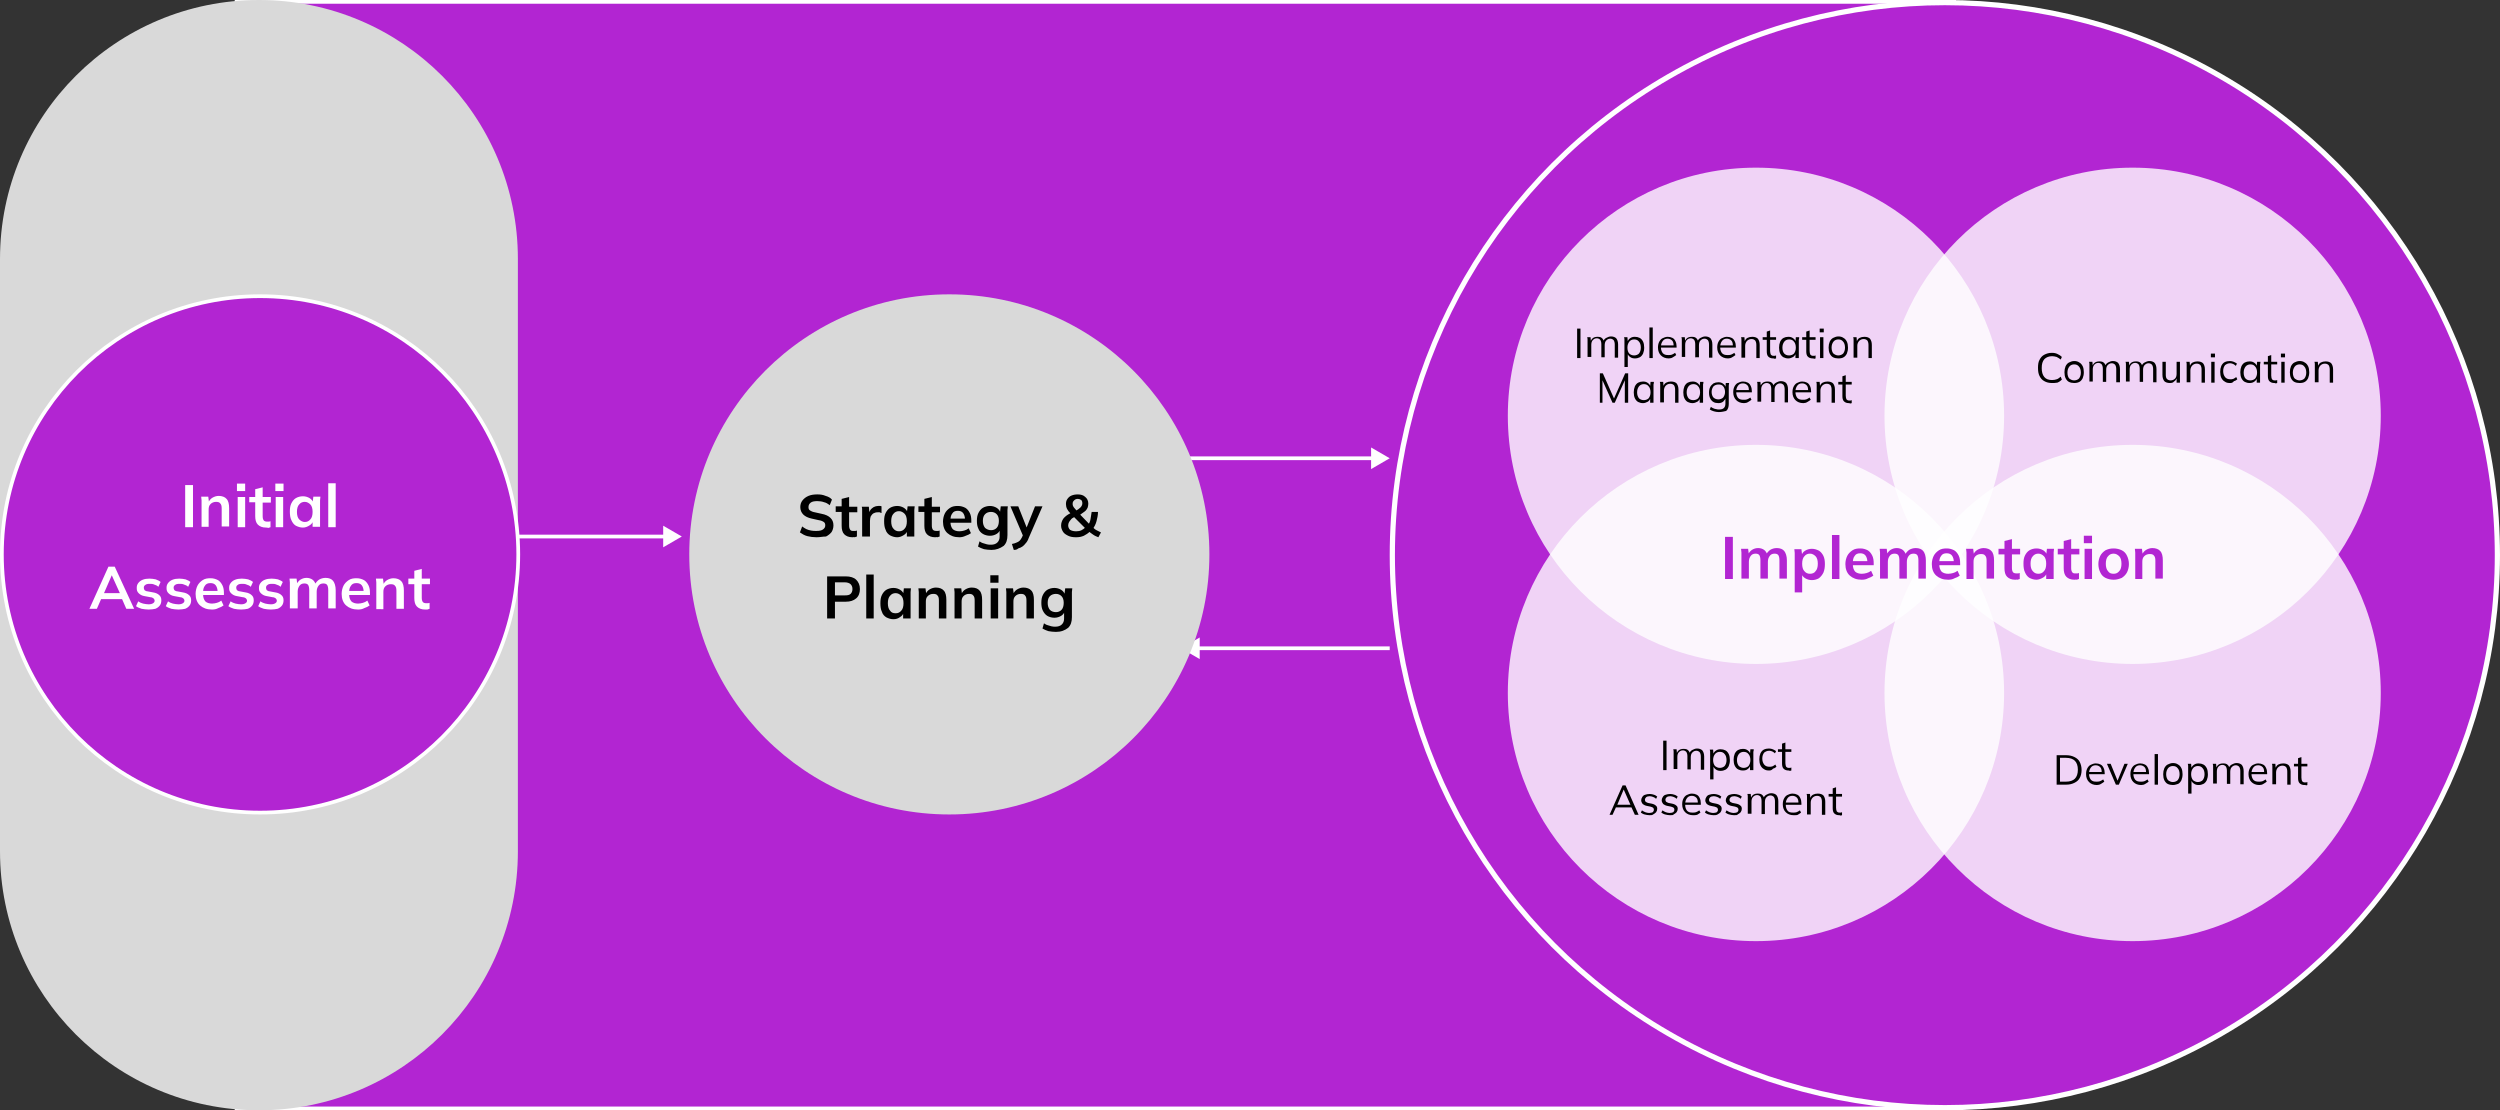 <?xml version="1.0" encoding="utf-8"?>
<!-- Generator: Adobe Illustrator 19.0.0, SVG Export Plug-In . SVG Version: 6.00 Build 0)  -->
<svg version="1.1" id="Layer_1" xmlns="http://www.w3.org/2000/svg" xmlns:xlink="http://www.w3.org/1999/xlink" x="0px" y="0px"
	 viewBox="261 -124 671 298" style="enable-background:new 261 -124 671 298;" xml:space="preserve">
<rect x="261" y="-124" width="671" height="298" fill="#333333" stroke="none"/>
<style type="text/css">
	.st0{fill:#B225D2;stroke:#FFFFFF;}
	.st1{fill:#FFFFFF;}
	.st2{fill:#D9D9D9;}
	.st3{fill:#B225D2;stroke:#FFFFFF;stroke-width:1.399;}
	.st4{opacity:0.8;fill:#FFFFFF;enable-background:new    ;}
	.st5{fill:#B225D2;}
</style>
<g>
	<rect x="324.5" y="-123.5" class="st0" width="461" height="297"/>
</g>
<g>
	<path class="st1" d="M444,20l-5-2.9v5.8L444,20z M378,20.5h61.5v-1H378V20.5z"/>
</g>
<g>
	<path class="st1" d="M634-1l-5-2.9v5.8L634-1z M578-0.5h51.5v-1H578V-0.5z"/>
</g>
<g>
	<path class="st1" d="M578,50l5,2.9v-5.8L578,50z M582.5,50.5H634v-1h-51.5V50.5z"/>
</g>
<g>
	<path class="st2" d="M330.5-124L330.5-124c38.4,0,69.5,31.1,69.5,69.5v159c0,38.4-31.1,69.5-69.5,69.5l0,0
		c-38.4,0-69.5-31.1-69.5-69.5v-159C261-92.9,292.1-124,330.5-124z"/>
</g>
<g>
	<circle class="st0" cx="330.8" cy="24.8" r="69.3"/>
	<path class="st1" d="M310.7,17.4V6.2h2.1v11.3H310.7z M315.1,17.4v-6.1c0-0.3,0-0.7,0-1c0-0.3-0.1-0.7-0.1-1h1.9l0.2,1.6h-0.2
		c0.3-0.6,0.6-1,1.1-1.3c0.5-0.3,1.1-0.5,1.7-0.5c0.9,0,1.7,0.3,2.1,0.8c0.5,0.5,0.7,1.4,0.7,2.5v4.9h-2v-4.8c0-0.7-0.1-1.1-0.4-1.4
		c-0.2-0.3-0.6-0.4-1.1-0.4c-0.6,0-1.1,0.2-1.5,0.6c-0.4,0.4-0.5,0.9-0.5,1.5v4.6H315.1z M324.8,17.4V9.4h2v8.1H324.8z M324.6,7.8
		v-2h2.2v2H324.6z M332.4,17.6c-1,0-1.7-0.3-2.2-0.8c-0.5-0.5-0.7-1.3-0.7-2.3v-3.7h-1.6V9.4h1.6V7.3l2-0.5v2.6h2.2v1.5h-2.2v3.6
		c0,0.6,0.1,0.9,0.3,1.2c0.2,0.2,0.5,0.3,0.9,0.3c0.2,0,0.4,0,0.5,0c0.1,0,0.3-0.1,0.4-0.1v1.6c-0.2,0.1-0.4,0.1-0.6,0.2
		C332.8,17.6,332.6,17.6,332.4,17.6z M335,17.4V9.4h2v8.1H335z M334.9,7.8v-2h2.2v2H334.9z M342.3,17.6c-0.7,0-1.3-0.2-1.9-0.5
		c-0.5-0.3-0.9-0.8-1.2-1.5c-0.3-0.6-0.4-1.4-0.4-2.3c0-0.9,0.1-1.6,0.4-2.2c0.3-0.6,0.7-1.1,1.2-1.4c0.5-0.3,1.2-0.5,1.9-0.5
		c0.7,0,1.3,0.2,1.8,0.5c0.5,0.3,0.9,0.8,1,1.3h-0.2l0.2-1.7h1.9c0,0.3-0.1,0.7-0.1,1c0,0.3,0,0.7,0,1v6.1h-2l0-1.7h0.2
		c-0.2,0.6-0.5,1-1,1.3C343.5,17.4,342.9,17.6,342.3,17.6z M342.8,16.1c0.6,0,1.1-0.2,1.5-0.7c0.4-0.4,0.6-1.1,0.6-2s-0.2-1.6-0.6-2
		c-0.4-0.4-0.9-0.7-1.5-0.7c-0.6,0-1.1,0.2-1.5,0.7c-0.4,0.4-0.6,1.1-0.6,2s0.2,1.6,0.6,2C341.7,15.8,342.2,16.1,342.8,16.1z
		 M349.1,17.4V5.7h2v11.8H349.1z M285,39.4l5.1-11.3h1.7l5.2,11.3h-2.1l-1.4-3.2l0.8,0.6h-6.8l0.9-0.6l-1.4,3.2H285z M291,30.4
		l-2.3,5.3l-0.4-0.5h5.4l-0.3,0.5L291,30.4L291,30.4z M300.9,39.6c-0.7,0-1.3-0.1-1.9-0.2c-0.6-0.2-1.1-0.4-1.5-0.7l0.6-1.3
		c0.4,0.3,0.9,0.5,1.3,0.6c0.5,0.1,1,0.2,1.5,0.2c0.5,0,0.9-0.1,1.2-0.3c0.3-0.2,0.4-0.4,0.4-0.7c0-0.2-0.1-0.4-0.3-0.6
		c-0.2-0.1-0.4-0.3-0.8-0.3l-1.6-0.3c-0.7-0.1-1.2-0.4-1.6-0.8c-0.4-0.4-0.5-0.8-0.5-1.4c0-0.5,0.1-0.9,0.4-1.3
		c0.3-0.4,0.7-0.7,1.2-0.9c0.5-0.2,1.1-0.3,1.8-0.3c0.6,0,1.2,0.1,1.7,0.2c0.5,0.2,1,0.4,1.3,0.7l-0.6,1.3c-0.3-0.3-0.7-0.5-1.1-0.6
		c-0.4-0.2-0.8-0.2-1.2-0.2c-0.6,0-1,0.1-1.2,0.3c-0.3,0.2-0.4,0.4-0.4,0.8c0,0.2,0.1,0.4,0.2,0.6c0.2,0.1,0.4,0.3,0.7,0.3l1.6,0.3
		c0.7,0.1,1.3,0.4,1.6,0.7c0.4,0.3,0.6,0.8,0.6,1.4c0,0.5-0.1,1-0.4,1.4c-0.3,0.4-0.7,0.7-1.2,0.9C302.2,39.5,301.6,39.6,300.9,39.6
		z M308.9,39.6c-0.7,0-1.3-0.1-1.9-0.2c-0.6-0.2-1.1-0.4-1.5-0.7l0.6-1.3c0.4,0.3,0.9,0.5,1.3,0.6c0.5,0.1,1,0.2,1.5,0.2
		c0.5,0,0.9-0.1,1.2-0.3c0.3-0.2,0.4-0.4,0.4-0.7c0-0.2-0.1-0.4-0.3-0.6c-0.2-0.1-0.4-0.3-0.8-0.3l-1.6-0.3
		c-0.7-0.1-1.2-0.4-1.6-0.8c-0.4-0.4-0.5-0.8-0.5-1.4c0-0.5,0.1-0.9,0.4-1.3c0.3-0.4,0.7-0.7,1.2-0.9c0.5-0.2,1.1-0.3,1.8-0.3
		c0.6,0,1.2,0.1,1.7,0.2c0.5,0.2,1,0.4,1.3,0.7l-0.6,1.3c-0.3-0.3-0.7-0.5-1.1-0.6c-0.4-0.2-0.8-0.2-1.2-0.2c-0.6,0-1,0.1-1.2,0.3
		c-0.3,0.2-0.4,0.4-0.4,0.8c0,0.2,0.1,0.4,0.2,0.6c0.2,0.1,0.4,0.3,0.7,0.3l1.6,0.3c0.7,0.1,1.3,0.4,1.6,0.7
		c0.4,0.3,0.6,0.8,0.6,1.4c0,0.5-0.1,1-0.4,1.4s-0.7,0.7-1.2,0.9C310.2,39.5,309.6,39.6,308.9,39.6z M317.9,39.6
		c-1.4,0-2.4-0.4-3.2-1.1c-0.8-0.7-1.2-1.8-1.2-3.1c0-0.8,0.2-1.6,0.5-2.2c0.3-0.6,0.8-1.1,1.4-1.5c0.6-0.4,1.3-0.5,2.1-0.5
		c0.8,0,1.4,0.2,2,0.5c0.5,0.3,0.9,0.8,1.2,1.4c0.3,0.6,0.4,1.3,0.4,2.1v0.5h-5.9v-1.1h4.5l-0.3,0.2c0-0.7-0.2-1.3-0.5-1.7
		c-0.3-0.4-0.8-0.6-1.4-0.6c-0.7,0-1.2,0.2-1.5,0.7c-0.4,0.5-0.5,1.1-0.5,2v0.2c0,0.9,0.2,1.5,0.6,2c0.4,0.4,1.1,0.6,1.8,0.6
		c0.5,0,0.9-0.1,1.3-0.2c0.4-0.1,0.8-0.3,1.2-0.6l0.6,1.3c-0.4,0.3-0.8,0.5-1.4,0.7C319.1,39.5,318.5,39.6,317.9,39.6z M325.7,39.6
		c-0.7,0-1.3-0.1-1.9-0.2c-0.6-0.2-1.1-0.4-1.5-0.7l0.6-1.3c0.4,0.3,0.9,0.5,1.3,0.6c0.5,0.1,1,0.2,1.5,0.2c0.5,0,0.9-0.1,1.2-0.3
		c0.3-0.2,0.4-0.4,0.4-0.7c0-0.2-0.1-0.4-0.3-0.6c-0.2-0.1-0.4-0.3-0.8-0.3l-1.6-0.3c-0.7-0.1-1.2-0.4-1.6-0.8
		c-0.4-0.4-0.5-0.8-0.5-1.4c0-0.5,0.1-0.9,0.4-1.3c0.3-0.4,0.7-0.7,1.2-0.9c0.5-0.2,1.1-0.3,1.8-0.3c0.6,0,1.2,0.1,1.7,0.2
		c0.5,0.2,1,0.4,1.3,0.7l-0.6,1.3c-0.3-0.3-0.7-0.5-1.1-0.6c-0.4-0.2-0.8-0.2-1.2-0.2c-0.6,0-1,0.1-1.2,0.3
		c-0.3,0.2-0.4,0.4-0.4,0.8c0,0.2,0.1,0.4,0.2,0.6c0.2,0.1,0.4,0.3,0.7,0.3l1.6,0.3c0.7,0.1,1.3,0.4,1.6,0.7
		c0.4,0.3,0.6,0.8,0.6,1.4c0,0.5-0.1,1-0.4,1.4s-0.7,0.7-1.2,0.9C327,39.5,326.4,39.6,325.7,39.6z M333.7,39.6
		c-0.7,0-1.3-0.1-1.9-0.2c-0.6-0.2-1.1-0.4-1.5-0.7l0.6-1.3c0.4,0.3,0.9,0.5,1.3,0.6c0.5,0.1,1,0.2,1.5,0.2c0.5,0,0.9-0.1,1.2-0.3
		c0.3-0.2,0.4-0.4,0.4-0.7c0-0.2-0.1-0.4-0.3-0.6c-0.2-0.1-0.4-0.3-0.8-0.3l-1.6-0.3c-0.7-0.1-1.2-0.4-1.6-0.8
		c-0.4-0.4-0.5-0.8-0.5-1.4c0-0.5,0.1-0.9,0.4-1.3c0.3-0.4,0.7-0.7,1.2-0.9c0.5-0.2,1.1-0.3,1.8-0.3c0.6,0,1.2,0.1,1.7,0.2
		c0.5,0.2,1,0.4,1.3,0.7l-0.6,1.3c-0.3-0.3-0.7-0.5-1.1-0.6c-0.4-0.2-0.8-0.2-1.2-0.2c-0.6,0-1,0.1-1.2,0.3
		c-0.3,0.2-0.4,0.4-0.4,0.8c0,0.2,0.1,0.4,0.2,0.6c0.2,0.1,0.4,0.3,0.7,0.3l1.6,0.3c0.7,0.1,1.3,0.4,1.6,0.7
		c0.4,0.3,0.6,0.8,0.6,1.4c0,0.5-0.1,1-0.4,1.4c-0.3,0.4-0.7,0.7-1.2,0.9C335,39.5,334.4,39.6,333.7,39.6z M338.8,39.4v-6.1
		c0-0.3,0-0.7,0-1c0-0.3-0.1-0.7-0.1-1h1.9l0.2,1.6h-0.2c0.2-0.6,0.6-1,1-1.3c0.5-0.3,1-0.5,1.7-0.5c0.6,0,1.2,0.2,1.6,0.5
		c0.4,0.3,0.7,0.8,0.9,1.4h-0.3c0.2-0.6,0.6-1,1.1-1.4c0.5-0.3,1.1-0.5,1.8-0.5c0.9,0,1.6,0.3,2,0.8c0.4,0.5,0.7,1.4,0.7,2.5v4.9h-2
		v-4.9c0-0.6-0.1-1.1-0.3-1.4c-0.2-0.3-0.6-0.4-1-0.4c-0.6,0-1,0.2-1.3,0.6c-0.3,0.4-0.5,0.9-0.5,1.6v4.5h-2v-4.9
		c0-0.6-0.1-1.1-0.3-1.4c-0.2-0.3-0.6-0.4-1-0.4c-0.6,0-1,0.2-1.3,0.6c-0.3,0.4-0.5,0.9-0.5,1.6v4.5H338.8z M357.1,39.6
		c-1.4,0-2.4-0.4-3.2-1.1c-0.8-0.7-1.2-1.8-1.2-3.1c0-0.8,0.2-1.6,0.5-2.2c0.3-0.6,0.8-1.1,1.4-1.5c0.6-0.4,1.3-0.5,2.1-0.5
		c0.8,0,1.4,0.2,2,0.5c0.5,0.3,0.9,0.8,1.2,1.4c0.3,0.6,0.4,1.3,0.4,2.1v0.5h-5.9v-1.1h4.5l-0.3,0.2c0-0.7-0.2-1.3-0.5-1.7
		c-0.3-0.4-0.8-0.6-1.4-0.6c-0.7,0-1.2,0.2-1.5,0.7c-0.4,0.5-0.5,1.1-0.5,2v0.2c0,0.9,0.2,1.5,0.6,2c0.4,0.4,1.1,0.6,1.8,0.6
		c0.5,0,0.9-0.1,1.3-0.2c0.4-0.1,0.8-0.3,1.2-0.6l0.6,1.3c-0.4,0.3-0.8,0.5-1.4,0.7C358.3,39.5,357.7,39.6,357.1,39.6z M362,39.4
		v-6.1c0-0.3,0-0.7,0-1c0-0.3-0.1-0.7-0.1-1h1.9L364,33h-0.2c0.3-0.6,0.6-1,1.1-1.3c0.5-0.3,1.1-0.5,1.7-0.5c0.9,0,1.7,0.3,2.1,0.8
		c0.5,0.5,0.7,1.4,0.7,2.5v4.9h-2v-4.8c0-0.7-0.1-1.1-0.4-1.4c-0.2-0.3-0.6-0.4-1.1-0.4c-0.6,0-1.1,0.2-1.5,0.6
		c-0.4,0.4-0.5,0.9-0.5,1.5v4.6H362z M375.1,39.6c-1,0-1.7-0.3-2.2-0.8c-0.5-0.5-0.7-1.3-0.7-2.3v-3.7h-1.6v-1.5h1.6v-2.1l2-0.5v2.6
		h2.2v1.5h-2.2v3.6c0,0.6,0.1,0.9,0.3,1.2c0.2,0.2,0.5,0.3,0.9,0.3c0.2,0,0.4,0,0.5,0c0.2,0,0.3-0.1,0.4-0.1v1.6
		c-0.2,0.1-0.4,0.1-0.6,0.2C375.5,39.6,375.3,39.6,375.1,39.6z"/>
</g>
<g>
	<circle class="st2" cx="515.8" cy="24.8" r="69.8"/>
	<path d="M480.2,20.2c-0.9,0-1.7-0.1-2.5-0.3c-0.8-0.2-1.4-0.6-2-1l0.6-1.6c0.4,0.3,0.7,0.5,1.1,0.7c0.4,0.2,0.8,0.3,1.3,0.4
		c0.4,0.1,0.9,0.1,1.4,0.1c0.8,0,1.4-0.1,1.8-0.4c0.4-0.3,0.6-0.6,0.6-1.1c0-0.4-0.1-0.7-0.4-0.9c-0.3-0.2-0.7-0.4-1.4-0.5l-1.8-0.4
		c-1-0.2-1.8-0.6-2.3-1.1c-0.5-0.5-0.8-1.2-0.8-2c0-0.7,0.2-1.3,0.6-1.8c0.4-0.5,0.9-0.9,1.6-1.2c0.7-0.3,1.5-0.4,2.4-0.4
		c0.8,0,1.5,0.1,2.2,0.4c0.7,0.2,1.3,0.5,1.7,1l-0.6,1.5c-0.5-0.4-1-0.7-1.5-0.8c-0.5-0.2-1.2-0.3-1.8-0.3c-0.8,0-1.4,0.1-1.8,0.4
		c-0.4,0.3-0.6,0.7-0.6,1.2c0,0.4,0.1,0.7,0.4,0.9c0.3,0.2,0.7,0.4,1.3,0.5l1.8,0.4c1.1,0.2,1.9,0.6,2.4,1.1c0.5,0.5,0.8,1.1,0.8,2
		c0,0.7-0.2,1.3-0.5,1.8c-0.4,0.5-0.9,0.9-1.5,1.2C481.9,20,481.1,20.2,480.2,20.2z M489.8,20.2c-1,0-1.7-0.3-2.2-0.8
		c-0.5-0.5-0.7-1.3-0.7-2.3v-3.7h-1.6v-1.5h1.6V9.9l2-0.5v2.6h2.2v1.5h-2.2V17c0,0.6,0.1,0.9,0.3,1.2s0.5,0.3,0.9,0.3
		c0.2,0,0.4,0,0.5,0c0.1,0,0.3-0.1,0.4-0.1v1.6c-0.2,0.1-0.4,0.1-0.6,0.2C490.2,20.1,490,20.2,489.8,20.2z M492.4,20v-6
		c0-0.3,0-0.7,0-1c0-0.4,0-0.7-0.1-1h1.9l0.2,2.2h-0.3c0.1-0.5,0.3-1,0.5-1.3c0.3-0.4,0.6-0.6,0.9-0.8c0.4-0.2,0.8-0.3,1.2-0.3
		c0.2,0,0.3,0,0.5,0c0.1,0,0.2,0,0.4,0.1l0,1.8c-0.2-0.1-0.4-0.1-0.5-0.2c-0.1,0-0.3,0-0.5,0c-0.5,0-0.8,0.1-1.2,0.3
		c-0.3,0.2-0.5,0.5-0.7,0.8c-0.1,0.3-0.2,0.7-0.2,1.2V20H492.4z M501.8,20.2c-0.7,0-1.3-0.2-1.9-0.5c-0.5-0.3-1-0.8-1.2-1.5
		c-0.3-0.6-0.4-1.4-0.4-2.3s0.1-1.6,0.4-2.2c0.3-0.6,0.7-1.1,1.2-1.4c0.5-0.3,1.2-0.5,1.9-0.5c0.7,0,1.3,0.2,1.8,0.5
		c0.5,0.3,0.9,0.8,1,1.3h-0.2l0.2-1.7h1.9c0,0.3-0.1,0.7-0.1,1c0,0.3,0,0.7,0,1V20h-2l0-1.7h0.2c-0.2,0.6-0.5,1-1,1.3
		C503,20,502.4,20.2,501.8,20.2z M502.3,18.6c0.6,0,1.1-0.2,1.5-0.7c0.4-0.4,0.6-1.1,0.6-2c0-0.9-0.2-1.6-0.6-2
		c-0.4-0.4-0.9-0.7-1.5-0.7c-0.6,0-1.1,0.2-1.5,0.7c-0.4,0.4-0.6,1.1-0.6,2c0,0.9,0.2,1.6,0.6,2C501.2,18.4,501.7,18.6,502.3,18.6z
		 M512,20.2c-1,0-1.7-0.3-2.2-0.8c-0.5-0.5-0.7-1.3-0.7-2.3v-3.7h-1.6v-1.5h1.6V9.9l2-0.5v2.6h2.2v1.5h-2.2V17
		c0,0.6,0.1,0.9,0.3,1.2c0.2,0.2,0.5,0.3,0.9,0.3c0.2,0,0.4,0,0.5,0c0.1,0,0.3-0.1,0.4-0.1v1.6c-0.2,0.1-0.4,0.1-0.6,0.2
		C512.4,20.1,512.2,20.2,512,20.2z M518.5,20.2c-1.4,0-2.4-0.4-3.2-1.1c-0.8-0.7-1.2-1.8-1.2-3.1c0-0.8,0.2-1.6,0.5-2.2
		c0.3-0.6,0.8-1.1,1.4-1.5c0.6-0.4,1.3-0.5,2.1-0.5c0.8,0,1.4,0.2,2,0.5c0.5,0.3,0.9,0.8,1.2,1.4c0.3,0.6,0.4,1.3,0.4,2.1v0.5h-5.9
		v-1.1h4.5l-0.3,0.2c0-0.7-0.2-1.3-0.5-1.7c-0.3-0.4-0.8-0.6-1.4-0.6c-0.7,0-1.2,0.2-1.5,0.7c-0.4,0.5-0.5,1.1-0.5,2V16
		c0,0.9,0.2,1.5,0.6,2c0.4,0.4,1.1,0.6,1.8,0.6c0.5,0,0.9-0.1,1.3-0.2c0.4-0.1,0.8-0.3,1.2-0.6l0.6,1.3c-0.4,0.3-0.8,0.5-1.4,0.7
		C519.6,20.1,519,20.2,518.5,20.2z M527.1,23.6c-0.7,0-1.4-0.1-2-0.2c-0.6-0.2-1.1-0.4-1.6-0.7l0.4-1.4c0.3,0.2,0.6,0.4,1,0.5
		c0.3,0.1,0.7,0.2,1,0.3c0.4,0.1,0.7,0.1,1.1,0.1c0.7,0,1.3-0.2,1.7-0.6c0.4-0.4,0.6-0.9,0.6-1.6V18h0.2c-0.2,0.6-0.5,1-1,1.3
		c-0.5,0.3-1.1,0.5-1.8,0.5c-0.7,0-1.4-0.2-1.9-0.5c-0.5-0.3-1-0.8-1.2-1.4c-0.3-0.6-0.4-1.3-0.4-2.1s0.1-1.5,0.4-2.1
		c0.3-0.6,0.7-1.1,1.2-1.4c0.5-0.3,1.2-0.5,1.9-0.5c0.7,0,1.3,0.2,1.8,0.5c0.5,0.3,0.9,0.8,1,1.3l-0.1-0.1l0.2-1.6h1.9
		c0,0.3-0.1,0.7-0.1,1c0,0.3,0,0.7,0,1v5.7c0,1.3-0.3,2.2-1,2.9C529.4,23.2,528.4,23.6,527.1,23.6z M527,18.3c0.6,0,1.1-0.2,1.5-0.6
		c0.4-0.4,0.6-1.1,0.6-1.9s-0.2-1.4-0.6-1.8c-0.4-0.4-0.9-0.6-1.5-0.6c-0.7,0-1.2,0.2-1.6,0.6s-0.6,1-0.6,1.8s0.2,1.4,0.6,1.9
		C525.9,18.1,526.4,18.3,527,18.3z M533.1,23.6l-0.5-1.6c0.5-0.1,0.9-0.2,1.3-0.4c0.3-0.1,0.6-0.3,0.8-0.5s0.4-0.5,0.6-0.9l0.4-0.9
		l0,0.8l-3.5-8.2h2.1l2.5,6.3h-0.5l2.5-6.3h2l-3.7,8.5c-0.2,0.6-0.5,1.1-0.8,1.4c-0.3,0.4-0.6,0.7-0.9,0.9c-0.3,0.2-0.7,0.4-1.1,0.5
		C534,23.5,533.6,23.6,533.1,23.6z M555.8,20.2c-0.5-0.2-1-0.4-1.4-0.7c-0.4-0.3-0.9-0.6-1.2-0.9l0.4,0c-0.5,0.5-1.1,0.9-1.7,1.2
		c-0.7,0.3-1.3,0.4-2.1,0.4c-0.8,0-1.5-0.1-2.1-0.4c-0.6-0.3-1.1-0.6-1.4-1.1c-0.3-0.5-0.5-1-0.5-1.6c0-0.7,0.2-1.3,0.6-1.9
		c0.4-0.5,1-1,1.8-1.4l0.5-0.3l-0.3,0.4c-0.5-0.5-0.8-0.9-1-1.3s-0.3-0.9-0.3-1.3c0-0.5,0.1-1,0.4-1.4c0.3-0.4,0.6-0.7,1.1-0.9
		c0.5-0.2,1-0.3,1.7-0.3c0.8,0,1.5,0.2,2,0.7c0.5,0.4,0.8,1,0.8,1.8c0,0.4-0.1,0.8-0.2,1.1c-0.2,0.4-0.4,0.7-0.8,1
		c-0.4,0.3-0.8,0.6-1.4,1l0-0.4l2.8,2.9h-0.4c0.3-0.4,0.5-0.9,0.6-1.5c0.1-0.6,0.2-1.2,0.3-1.9h1.7c0,0.9-0.2,1.7-0.4,2.5
		c-0.2,0.8-0.6,1.5-1,2.1l0-0.5c0.3,0.3,0.6,0.6,1,0.8c0.4,0.2,0.8,0.4,1.2,0.6L555.8,20.2z M549.9,18.6c0.5,0,1-0.1,1.4-0.3
		c0.4-0.2,0.8-0.5,1.1-0.9l0,0.5l-3.4-3.4l0.8,0l-0.5,0.3c-0.4,0.2-0.7,0.4-0.9,0.7c-0.2,0.2-0.4,0.5-0.5,0.7
		c-0.1,0.2-0.2,0.5-0.2,0.8c0,0.5,0.2,0.9,0.5,1.2C548.7,18.5,549.2,18.6,549.9,18.6z M550.3,9.9c-0.4,0-0.7,0.1-1,0.4
		s-0.4,0.5-0.4,0.9c0,0.2,0,0.4,0.1,0.6c0.1,0.2,0.2,0.4,0.4,0.6c0.2,0.2,0.4,0.5,0.7,0.8l-0.5,0c0.7-0.4,1.1-0.7,1.4-1
		c0.3-0.3,0.5-0.7,0.5-1.1c0-0.4-0.1-0.7-0.3-0.9C550.9,10,550.6,9.9,550.3,9.9z M483,42V30.7h5c1.2,0,2.2,0.3,2.8,0.9
		c0.6,0.6,1,1.4,1,2.5c0,1-0.3,1.9-1,2.5c-0.7,0.6-1.6,0.9-2.8,0.9h-2.9V42H483z M485.1,35.8h2.7c0.7,0,1.2-0.1,1.5-0.4
		c0.3-0.3,0.5-0.7,0.5-1.3c0-0.6-0.2-1-0.5-1.3c-0.3-0.3-0.9-0.5-1.5-0.5h-2.7V35.8z M493.5,42V30.2h2V42H493.5z M500.8,42.2
		c-0.7,0-1.3-0.2-1.9-0.5c-0.5-0.3-1-0.8-1.2-1.5c-0.3-0.6-0.4-1.4-0.4-2.3s0.1-1.6,0.4-2.2c0.3-0.6,0.7-1.1,1.2-1.4
		c0.5-0.3,1.2-0.5,1.9-0.5c0.7,0,1.3,0.2,1.8,0.5c0.5,0.3,0.9,0.8,1,1.3h-0.2l0.2-1.7h1.9c0,0.3-0.1,0.7-0.1,1c0,0.3,0,0.7,0,1V42
		h-2l0-1.7h0.2c-0.2,0.6-0.5,1-1,1.3C502.1,42,501.5,42.2,500.8,42.2z M501.4,40.6c0.6,0,1.1-0.2,1.5-0.7c0.4-0.4,0.6-1.1,0.6-2
		c0-0.9-0.2-1.6-0.6-2c-0.4-0.4-0.9-0.7-1.5-0.7c-0.6,0-1.1,0.2-1.5,0.7c-0.4,0.4-0.6,1.1-0.6,2c0,0.9,0.2,1.6,0.6,2
		C500.2,40.4,500.7,40.6,501.4,40.6z M507.6,42v-6.1c0-0.3,0-0.7,0-1c0-0.3-0.1-0.7-0.1-1h1.9l0.2,1.6h-0.2c0.3-0.6,0.6-1,1.1-1.3
		c0.5-0.3,1.1-0.5,1.7-0.5c0.9,0,1.7,0.3,2.1,0.8c0.5,0.5,0.7,1.4,0.7,2.5V42h-2v-4.8c0-0.7-0.1-1.1-0.4-1.4
		c-0.2-0.3-0.6-0.4-1.1-0.4c-0.6,0-1.1,0.2-1.5,0.6c-0.4,0.4-0.5,0.9-0.5,1.5V42H507.6z M517.2,42v-6.1c0-0.3,0-0.7,0-1
		c0-0.3-0.1-0.7-0.1-1h1.9l0.2,1.6H519c0.3-0.6,0.6-1,1.1-1.3c0.5-0.3,1.1-0.5,1.7-0.5c1,0,1.7,0.3,2.1,0.8c0.5,0.5,0.7,1.4,0.7,2.5
		V42h-2v-4.8c0-0.7-0.1-1.1-0.4-1.4c-0.2-0.3-0.6-0.4-1.1-0.4c-0.6,0-1.1,0.2-1.5,0.6c-0.4,0.4-0.5,0.9-0.5,1.5V42H517.2z M526.9,42
		v-8.1h2V42H526.9z M526.8,32.4v-2h2.2v2H526.8z M531.1,42v-6.1c0-0.3,0-0.7,0-1c0-0.3-0.1-0.7-0.1-1h1.9l0.2,1.6h-0.2
		c0.3-0.6,0.6-1,1.1-1.3c0.5-0.3,1.1-0.5,1.7-0.5c0.9,0,1.7,0.3,2.1,0.8c0.5,0.5,0.7,1.4,0.7,2.5V42h-2v-4.8c0-0.7-0.1-1.1-0.4-1.4
		c-0.2-0.3-0.6-0.4-1.1-0.4c-0.6,0-1.1,0.2-1.5,0.6c-0.4,0.4-0.5,0.9-0.5,1.5V42H531.1z M544.4,45.6c-0.7,0-1.4-0.1-2-0.2
		c-0.6-0.2-1.1-0.4-1.6-0.7l0.4-1.4c0.3,0.2,0.6,0.4,1,0.5c0.3,0.1,0.7,0.2,1,0.3c0.4,0.1,0.7,0.1,1.1,0.1c0.7,0,1.3-0.2,1.7-0.6
		c0.4-0.4,0.6-0.9,0.6-1.6V40h0.2c-0.2,0.6-0.5,1-1,1.3c-0.5,0.3-1.1,0.5-1.8,0.5c-0.7,0-1.4-0.2-1.9-0.5c-0.5-0.3-0.9-0.8-1.2-1.4
		c-0.3-0.6-0.4-1.3-0.4-2.1s0.1-1.5,0.4-2.1c0.3-0.6,0.7-1.1,1.2-1.4c0.5-0.3,1.2-0.5,1.9-0.5c0.7,0,1.3,0.2,1.8,0.5
		c0.5,0.3,0.9,0.8,1,1.3l-0.1-0.1l0.2-1.6h1.9c0,0.3-0.1,0.7-0.1,1c0,0.3,0,0.7,0,1v5.7c0,1.3-0.3,2.2-1,2.9
		C546.8,45.2,545.8,45.6,544.4,45.6z M544.4,40.3c0.6,0,1.1-0.2,1.5-0.6c0.4-0.4,0.6-1.1,0.6-1.9s-0.2-1.4-0.6-1.8
		c-0.4-0.4-0.9-0.6-1.5-0.6c-0.6,0-1.2,0.2-1.6,0.6c-0.4,0.4-0.6,1-0.6,1.8s0.2,1.4,0.6,1.9C543.2,40.1,543.8,40.3,544.4,40.3z"/>
</g>
<g>
	<circle class="st3" cx="783" cy="25" r="148.3"/>
	<g>
		<circle class="st4" cx="732.3" cy="-12.4" r="66.6"/>
		<path d="M684.3-27.9v-7.9h0.9v7.9H684.3z M687.1-27.9v-4.3c0-0.2,0-0.4,0-0.6c0-0.2,0-0.4-0.1-0.7h0.9l0.1,1.2h-0.1
			c0.1-0.4,0.4-0.8,0.7-1c0.3-0.2,0.7-0.3,1.2-0.3c0.5,0,0.9,0.1,1.1,0.3c0.3,0.2,0.5,0.6,0.6,1h-0.2c0.1-0.4,0.4-0.8,0.8-1
			c0.4-0.2,0.8-0.4,1.3-0.4c0.6,0,1.1,0.2,1.4,0.5c0.3,0.4,0.5,0.9,0.5,1.7v3.5h-0.9v-3.5c0-0.5-0.1-0.9-0.3-1.2
			c-0.2-0.2-0.5-0.4-0.9-0.4c-0.5,0-0.8,0.2-1.1,0.5c-0.3,0.3-0.4,0.8-0.4,1.3v3.2h-0.9v-3.5c0-0.5-0.1-0.9-0.3-1.2
			c-0.2-0.2-0.5-0.4-0.9-0.4c-0.5,0-0.8,0.2-1.1,0.5c-0.3,0.3-0.4,0.8-0.4,1.3v3.2H687.1z M697-25.5v-6.7c0-0.2,0-0.4,0-0.6
			c0-0.2,0-0.4-0.1-0.7h0.9l0.1,1.3h-0.1c0.1-0.4,0.4-0.8,0.7-1c0.4-0.3,0.8-0.4,1.3-0.4s0.9,0.1,1.3,0.3c0.4,0.2,0.7,0.6,0.9,1
			c0.2,0.4,0.3,1,0.3,1.6c0,0.6-0.1,1.1-0.3,1.6c-0.2,0.4-0.5,0.8-0.9,1c-0.4,0.2-0.8,0.3-1.3,0.3c-0.5,0-0.9-0.1-1.3-0.4
			c-0.4-0.3-0.6-0.6-0.7-1h0.1v3.7H697z M699.6-28.6c0.5,0,1-0.2,1.3-0.5c0.3-0.4,0.5-0.9,0.5-1.6c0-0.7-0.2-1.3-0.5-1.6
			c-0.3-0.4-0.7-0.6-1.3-0.6c-0.5,0-1,0.2-1.3,0.6c-0.3,0.4-0.5,0.9-0.5,1.6c0,0.7,0.2,1.3,0.5,1.6
			C698.6-28.8,699.1-28.6,699.6-28.6z M703.7-27.9v-8.2h0.9v8.2H703.7z M708.9-27.8c-0.9,0-1.6-0.3-2.1-0.8
			c-0.5-0.5-0.8-1.2-0.8-2.1c0-0.6,0.1-1.1,0.3-1.5c0.2-0.4,0.5-0.8,0.9-1c0.4-0.2,0.9-0.4,1.4-0.4c0.5,0,0.9,0.1,1.3,0.3
			c0.4,0.2,0.6,0.5,0.8,0.9c0.2,0.4,0.3,0.9,0.3,1.4v0.3h-4.4v-0.6h3.8l-0.2,0.1c0-0.6-0.1-1.1-0.4-1.4c-0.3-0.3-0.7-0.5-1.2-0.5
			c-0.6,0-1,0.2-1.3,0.6c-0.3,0.4-0.5,0.9-0.5,1.6v0.1c0,0.7,0.2,1.2,0.5,1.6c0.4,0.4,0.8,0.5,1.5,0.5c0.3,0,0.6,0,0.9-0.1
			c0.3-0.1,0.6-0.3,0.9-0.5l0.3,0.6c-0.2,0.2-0.6,0.4-0.9,0.6C709.7-27.9,709.3-27.8,708.9-27.8z M712.4-27.9v-4.3
			c0-0.2,0-0.4,0-0.6c0-0.2,0-0.4-0.1-0.7h0.9l0.1,1.2h-0.1c0.1-0.4,0.4-0.8,0.7-1c0.3-0.2,0.7-0.3,1.2-0.3c0.5,0,0.9,0.1,1.1,0.3
			c0.3,0.2,0.5,0.6,0.6,1h-0.2c0.1-0.4,0.4-0.8,0.8-1c0.4-0.2,0.8-0.4,1.3-0.4c0.6,0,1.1,0.2,1.4,0.5c0.3,0.4,0.5,0.9,0.5,1.7v3.5
			h-0.9v-3.5c0-0.5-0.1-0.9-0.3-1.2c-0.2-0.2-0.5-0.4-0.9-0.4c-0.5,0-0.8,0.2-1.1,0.5c-0.3,0.3-0.4,0.8-0.4,1.3v3.2H716v-3.5
			c0-0.5-0.1-0.9-0.3-1.2c-0.2-0.2-0.5-0.4-0.9-0.4c-0.5,0-0.8,0.2-1.1,0.5c-0.3,0.3-0.4,0.8-0.4,1.3v3.2H712.4z M724.8-27.8
			c-0.9,0-1.6-0.3-2.1-0.8c-0.5-0.5-0.8-1.2-0.8-2.1c0-0.6,0.1-1.1,0.3-1.5c0.2-0.4,0.5-0.8,0.9-1c0.4-0.2,0.9-0.4,1.4-0.4
			c0.5,0,0.9,0.1,1.3,0.3c0.4,0.2,0.6,0.5,0.8,0.9c0.2,0.4,0.3,0.9,0.3,1.4v0.3h-4.4v-0.6h3.8l-0.2,0.1c0-0.6-0.1-1.1-0.4-1.4
			c-0.3-0.3-0.7-0.5-1.2-0.5c-0.6,0-1,0.2-1.3,0.6c-0.3,0.4-0.5,0.9-0.5,1.6v0.1c0,0.7,0.2,1.2,0.5,1.6c0.4,0.4,0.8,0.5,1.5,0.5
			c0.3,0,0.6,0,0.9-0.1c0.3-0.1,0.6-0.3,0.9-0.5l0.3,0.6c-0.2,0.2-0.6,0.4-0.9,0.6C725.6-27.9,725.2-27.8,724.8-27.8z M728.4-27.9
			v-4.3c0-0.2,0-0.4,0-0.6c0-0.2,0-0.4-0.1-0.7h0.9l0.1,1.2h-0.1c0.2-0.4,0.4-0.8,0.8-1c0.4-0.2,0.8-0.3,1.3-0.3
			c0.7,0,1.2,0.2,1.5,0.5c0.3,0.4,0.5,0.9,0.5,1.7v3.5h-0.9v-3.5c0-0.5-0.1-0.9-0.3-1.2c-0.2-0.2-0.5-0.4-1-0.4
			c-0.5,0-0.9,0.2-1.2,0.5c-0.3,0.3-0.5,0.8-0.5,1.3v3.2H728.4z M736.9-27.8c-0.6,0-1-0.2-1.3-0.5c-0.3-0.3-0.4-0.8-0.4-1.4v-3.1
			h-1.1v-0.7h1.1v-1.5l0.9-0.3v1.8h1.6v0.7h-1.6v3c0,0.4,0.1,0.8,0.2,1c0.2,0.2,0.4,0.3,0.7,0.3c0.1,0,0.3,0,0.4,0
			c0.1,0,0.2-0.1,0.3-0.1v0.8c-0.1,0-0.2,0.1-0.4,0.1C737.2-27.8,737.1-27.8,736.9-27.8z M741-27.8c-0.5,0-0.9-0.1-1.3-0.3
			c-0.4-0.2-0.7-0.6-0.9-1c-0.2-0.4-0.3-1-0.3-1.6c0-0.6,0.1-1.1,0.3-1.6c0.2-0.4,0.5-0.8,0.9-1c0.4-0.2,0.8-0.3,1.3-0.3
			c0.5,0,0.9,0.1,1.3,0.4c0.4,0.3,0.6,0.6,0.7,1h-0.1l0.1-1.3h0.9c0,0.2,0,0.4-0.1,0.7c0,0.2,0,0.4,0,0.6v4.3h-0.9v-1.3h0.1
			c-0.1,0.4-0.4,0.8-0.7,1C741.9-28,741.5-27.8,741-27.8z M741.2-28.6c0.5,0,1-0.2,1.3-0.5c0.3-0.4,0.5-0.9,0.5-1.6
			c0-0.7-0.2-1.3-0.5-1.6c-0.3-0.4-0.7-0.6-1.3-0.6c-0.5,0-1,0.2-1.3,0.6c-0.3,0.4-0.5,0.9-0.5,1.6c0,0.7,0.2,1.3,0.5,1.6
			C740.2-28.8,740.6-28.6,741.2-28.6z M747.5-27.8c-0.6,0-1-0.2-1.3-0.5c-0.3-0.3-0.4-0.8-0.4-1.4v-3.1h-1.1v-0.7h1.1v-1.5l0.9-0.3
			v1.8h1.6v0.7h-1.6v3c0,0.4,0.1,0.8,0.2,1c0.2,0.2,0.4,0.3,0.7,0.3c0.1,0,0.3,0,0.4,0c0.1,0,0.2-0.1,0.3-0.1v0.8
			c-0.1,0-0.2,0.1-0.4,0.1C747.8-27.8,747.7-27.8,747.5-27.8z M749.5-27.9v-5.6h0.9v5.6H749.5z M749.4-34.8v-1h1.1v1H749.4z
			 M754.4-27.8c-0.5,0-1-0.1-1.4-0.3c-0.4-0.2-0.7-0.6-0.9-1c-0.2-0.4-0.3-1-0.3-1.6c0-0.6,0.1-1.1,0.3-1.6c0.2-0.4,0.5-0.8,0.9-1
			c0.4-0.2,0.9-0.4,1.4-0.4c0.5,0,1,0.1,1.4,0.4c0.4,0.2,0.7,0.6,0.9,1c0.2,0.4,0.3,1,0.3,1.6c0,0.6-0.1,1.1-0.3,1.6
			c-0.2,0.4-0.5,0.8-0.9,1C755.5-27.9,755-27.8,754.4-27.8z M754.4-28.6c0.5,0,1-0.2,1.3-0.5c0.3-0.4,0.5-0.9,0.5-1.6
			c0-0.7-0.2-1.3-0.5-1.6c-0.3-0.4-0.7-0.6-1.3-0.6c-0.5,0-1,0.2-1.3,0.6c-0.3,0.4-0.5,0.9-0.5,1.6c0,0.7,0.2,1.3,0.5,1.6
			C753.5-28.8,753.9-28.6,754.4-28.6z M758.5-27.9v-4.3c0-0.2,0-0.4,0-0.6c0-0.2,0-0.4-0.1-0.7h0.9l0.1,1.2h-0.1
			c0.2-0.4,0.4-0.8,0.8-1c0.4-0.2,0.8-0.3,1.3-0.3c0.7,0,1.2,0.2,1.5,0.5c0.3,0.4,0.5,0.9,0.5,1.7v3.5h-0.9v-3.5
			c0-0.5-0.1-0.9-0.3-1.2c-0.2-0.2-0.5-0.4-1-0.4c-0.5,0-0.9,0.2-1.2,0.5c-0.3,0.3-0.5,0.8-0.5,1.3v3.2H758.5z M690.4-15.9v-7.9h0.8
			l3.2,7.2H694l3.2-7.2h0.8v7.9h-0.9v-6.7h0.3l-3,6.7h-0.6l-3-6.7h0.3v6.7H690.4z M702-15.8c-0.5,0-0.9-0.1-1.3-0.3
			c-0.4-0.2-0.7-0.6-0.9-1c-0.2-0.4-0.3-1-0.3-1.6c0-0.6,0.1-1.1,0.3-1.6c0.2-0.4,0.5-0.8,0.9-1c0.4-0.2,0.8-0.3,1.3-0.3
			c0.5,0,0.9,0.1,1.3,0.4c0.4,0.3,0.6,0.6,0.7,1h-0.1l0.1-1.3h0.9c0,0.2,0,0.4-0.1,0.7c0,0.2,0,0.4,0,0.6v4.3h-0.9v-1.3h0.1
			c-0.1,0.4-0.4,0.8-0.7,1C702.9-16,702.5-15.8,702-15.8z M702.2-16.6c0.5,0,1-0.2,1.3-0.5c0.3-0.4,0.5-0.9,0.5-1.6
			c0-0.7-0.2-1.3-0.5-1.6c-0.3-0.4-0.7-0.6-1.3-0.6c-0.5,0-1,0.2-1.3,0.6c-0.3,0.4-0.5,0.9-0.5,1.6c0,0.7,0.2,1.2,0.5,1.6
			C701.2-16.8,701.7-16.6,702.2-16.6z M706.6-15.9v-4.3c0-0.2,0-0.4,0-0.6c0-0.2,0-0.4-0.1-0.7h0.9l0.1,1.2h-0.1
			c0.2-0.4,0.4-0.8,0.8-1c0.4-0.2,0.8-0.3,1.3-0.3c0.7,0,1.2,0.2,1.5,0.5c0.3,0.4,0.5,0.9,0.5,1.7v3.5h-0.9v-3.5
			c0-0.5-0.1-0.9-0.3-1.2c-0.2-0.2-0.5-0.4-1-0.4c-0.5,0-0.9,0.2-1.2,0.5s-0.5,0.8-0.5,1.3v3.2H706.6z M715.3-15.8
			c-0.5,0-0.9-0.1-1.3-0.3c-0.4-0.2-0.7-0.6-0.9-1c-0.2-0.4-0.3-1-0.3-1.6c0-0.6,0.1-1.1,0.3-1.6c0.2-0.4,0.5-0.8,0.9-1
			c0.4-0.2,0.8-0.3,1.3-0.3c0.5,0,0.9,0.1,1.3,0.4c0.4,0.3,0.6,0.6,0.7,1h-0.1l0.1-1.3h0.9c0,0.2,0,0.4-0.1,0.7c0,0.2,0,0.4,0,0.6
			v4.3h-0.9v-1.3h0.1c-0.1,0.4-0.4,0.8-0.7,1C716.2-16,715.8-15.8,715.3-15.8z M715.5-16.6c0.5,0,1-0.2,1.3-0.5
			c0.3-0.4,0.5-0.9,0.5-1.6c0-0.7-0.2-1.3-0.5-1.6c-0.3-0.4-0.7-0.6-1.3-0.6c-0.5,0-1,0.2-1.3,0.6c-0.3,0.4-0.5,0.9-0.5,1.6
			c0,0.7,0.2,1.2,0.5,1.6C714.5-16.8,714.9-16.6,715.5-16.6z M722.3-13.4c-0.5,0-0.9-0.1-1.3-0.2c-0.4-0.1-0.8-0.3-1.1-0.5l0.3-0.7
			c0.2,0.2,0.5,0.3,0.7,0.4s0.5,0.2,0.7,0.2c0.2,0.1,0.5,0.1,0.8,0.1c0.6,0,1-0.1,1.3-0.4c0.3-0.3,0.4-0.7,0.4-1.2v-1.6h0.1
			c-0.1,0.4-0.4,0.8-0.7,1.1c-0.4,0.3-0.8,0.4-1.3,0.4c-0.5,0-1-0.1-1.3-0.3c-0.4-0.2-0.7-0.6-0.9-1c-0.2-0.4-0.3-0.9-0.3-1.5
			c0-0.6,0.1-1.1,0.3-1.5c0.2-0.4,0.5-0.7,0.9-1c0.4-0.2,0.8-0.3,1.3-0.3c0.5,0,0.9,0.1,1.3,0.4c0.4,0.3,0.6,0.6,0.7,1.1l-0.1-0.1
			l0.1-1.2h0.9c0,0.2-0.1,0.4-0.1,0.7c0,0.2,0,0.4,0,0.6v4.3c0,0.8-0.2,1.5-0.7,1.9C723.8-13.6,723.2-13.4,722.3-13.4z M722.2-16.8
			c0.5,0,1-0.2,1.3-0.5c0.3-0.4,0.5-0.9,0.5-1.5s-0.2-1.2-0.5-1.5c-0.3-0.4-0.7-0.5-1.3-0.5c-0.5,0-1,0.2-1.3,0.5
			c-0.3,0.4-0.5,0.9-0.5,1.5s0.2,1.2,0.5,1.5C721.2-17,721.7-16.8,722.2-16.8z M729.1-15.8c-0.9,0-1.6-0.3-2.1-0.8
			c-0.5-0.5-0.8-1.2-0.8-2.1c0-0.6,0.1-1.1,0.3-1.5c0.2-0.4,0.5-0.8,0.9-1c0.4-0.2,0.9-0.4,1.4-0.4c0.5,0,0.9,0.1,1.3,0.3
			c0.4,0.2,0.6,0.5,0.8,0.9c0.2,0.4,0.3,0.9,0.3,1.4v0.3h-4.4v-0.6h3.8l-0.2,0.1c0-0.6-0.1-1.1-0.4-1.4c-0.3-0.3-0.7-0.5-1.2-0.5
			c-0.6,0-1,0.2-1.3,0.6c-0.3,0.4-0.5,0.9-0.5,1.6v0.1c0,0.7,0.2,1.2,0.5,1.6c0.4,0.4,0.8,0.5,1.5,0.5c0.3,0,0.6,0,0.9-0.1
			c0.3-0.1,0.6-0.3,0.9-0.5l0.3,0.6c-0.2,0.2-0.6,0.4-0.9,0.6C729.9-15.9,729.5-15.8,729.1-15.8z M732.7-15.9v-4.3
			c0-0.2,0-0.4,0-0.6c0-0.2,0-0.4-0.1-0.7h0.9l0.1,1.2h-0.1c0.1-0.4,0.4-0.8,0.7-1c0.3-0.2,0.7-0.3,1.2-0.3c0.5,0,0.9,0.1,1.1,0.3
			c0.3,0.2,0.5,0.6,0.6,1h-0.2c0.1-0.4,0.4-0.8,0.8-1c0.4-0.2,0.8-0.4,1.3-0.4c0.6,0,1.1,0.2,1.4,0.5c0.3,0.4,0.5,0.9,0.5,1.7v3.5
			h-0.9v-3.5c0-0.5-0.1-0.9-0.3-1.2c-0.2-0.2-0.5-0.4-0.9-0.4c-0.5,0-0.8,0.2-1.1,0.5c-0.3,0.3-0.4,0.8-0.4,1.3v3.2h-0.9v-3.5
			c0-0.5-0.1-0.9-0.3-1.2c-0.2-0.2-0.5-0.4-0.9-0.4c-0.5,0-0.8,0.2-1.1,0.5c-0.3,0.3-0.4,0.8-0.4,1.3v3.2H732.7z M745-15.8
			c-0.9,0-1.6-0.3-2.1-0.8c-0.5-0.5-0.8-1.2-0.8-2.1c0-0.6,0.1-1.1,0.3-1.5c0.2-0.4,0.5-0.8,0.9-1c0.4-0.2,0.9-0.4,1.4-0.4
			c0.5,0,0.9,0.1,1.3,0.3c0.4,0.2,0.6,0.5,0.8,0.9c0.2,0.4,0.3,0.9,0.3,1.4v0.3h-4.4v-0.6h3.8l-0.2,0.1c0-0.6-0.1-1.1-0.4-1.4
			c-0.3-0.3-0.7-0.5-1.2-0.5c-0.6,0-1,0.2-1.3,0.6c-0.3,0.4-0.5,0.9-0.5,1.6v0.1c0,0.7,0.2,1.2,0.5,1.6c0.4,0.4,0.8,0.5,1.5,0.5
			c0.3,0,0.6,0,0.9-0.1c0.3-0.1,0.6-0.3,0.9-0.5l0.3,0.6c-0.2,0.2-0.6,0.4-0.9,0.6C745.8-15.9,745.4-15.8,745-15.8z M748.6-15.9
			v-4.3c0-0.2,0-0.4,0-0.6c0-0.2,0-0.4-0.1-0.7h0.9l0.1,1.2h-0.1c0.2-0.4,0.4-0.8,0.8-1c0.4-0.2,0.8-0.3,1.3-0.3
			c0.7,0,1.2,0.2,1.5,0.5c0.3,0.4,0.5,0.9,0.5,1.7v3.5h-0.9v-3.5c0-0.5-0.1-0.9-0.3-1.2c-0.2-0.2-0.5-0.4-1-0.4
			c-0.5,0-0.9,0.2-1.2,0.5c-0.3,0.3-0.5,0.8-0.5,1.3v3.2H748.6z M757.2-15.8c-0.6,0-1-0.2-1.3-0.5c-0.3-0.3-0.4-0.8-0.4-1.4v-3.1
			h-1.1v-0.7h1.1v-1.5l0.9-0.3v1.8h1.6v0.7h-1.6v3c0,0.4,0.1,0.8,0.2,1c0.2,0.2,0.4,0.3,0.7,0.3c0.1,0,0.3,0,0.4,0
			c0.1,0,0.2-0.1,0.3-0.1v0.8c-0.1,0-0.2,0.1-0.4,0.1C757.4-15.8,757.3-15.8,757.2-15.8z"/>
	</g>
	<g>
		<circle class="st4" cx="833.4" cy="-12.4" r="66.6"/>
		<path d="M811.7-21.2c-0.8,0-1.5-0.2-2-0.5c-0.6-0.3-1-0.8-1.3-1.4c-0.3-0.6-0.4-1.3-0.4-2.2c0-0.8,0.1-1.6,0.4-2.1
			c0.3-0.6,0.7-1.1,1.3-1.4c0.6-0.3,1.2-0.5,2-0.5c0.6,0,1.1,0.1,1.5,0.3c0.4,0.2,0.8,0.4,1.2,0.8l-0.3,0.7
			c-0.4-0.3-0.7-0.5-1.1-0.7c-0.4-0.1-0.8-0.2-1.2-0.2c-0.9,0-1.6,0.3-2.1,0.8c-0.5,0.6-0.7,1.3-0.7,2.4c0,1,0.2,1.8,0.7,2.4
			c0.5,0.6,1.2,0.8,2.1,0.8c0.5,0,0.9-0.1,1.2-0.2c0.4-0.1,0.7-0.4,1.1-0.7l0.3,0.8c-0.3,0.3-0.7,0.6-1.2,0.8
			C812.7-21.2,812.2-21.2,811.7-21.2z M817.7-21.2c-0.5,0-1-0.1-1.4-0.3c-0.4-0.2-0.7-0.6-0.9-1c-0.2-0.4-0.3-1-0.3-1.6
			c0-0.6,0.1-1.1,0.3-1.6c0.2-0.4,0.5-0.8,0.9-1c0.4-0.2,0.9-0.4,1.4-0.4c0.5,0,1,0.1,1.4,0.4c0.4,0.2,0.7,0.6,0.9,1
			c0.2,0.4,0.3,1,0.3,1.6c0,0.6-0.1,1.1-0.3,1.6c-0.2,0.4-0.5,0.8-0.9,1C818.7-21.3,818.3-21.2,817.7-21.2z M817.7-21.9
			c0.5,0,1-0.2,1.3-0.5c0.3-0.4,0.5-0.9,0.5-1.6c0-0.7-0.2-1.3-0.5-1.6c-0.3-0.4-0.7-0.6-1.3-0.6c-0.5,0-1,0.2-1.3,0.6
			c-0.3,0.4-0.5,0.9-0.5,1.6c0,0.7,0.2,1.3,0.5,1.6C816.8-22.1,817.2-21.9,817.7-21.9z M821.8-21.3v-4.3c0-0.2,0-0.4,0-0.6
			c0-0.2,0-0.4-0.1-0.7h0.9l0.1,1.2h-0.1c0.1-0.4,0.4-0.8,0.7-1c0.3-0.2,0.7-0.3,1.2-0.3c0.5,0,0.9,0.1,1.1,0.3
			c0.3,0.2,0.5,0.6,0.6,1H826c0.1-0.4,0.4-0.8,0.8-1c0.4-0.2,0.8-0.4,1.3-0.4c0.6,0,1.1,0.2,1.4,0.5c0.3,0.4,0.5,0.9,0.5,1.7v3.5
			H829v-3.5c0-0.5-0.1-0.9-0.3-1.2c-0.2-0.2-0.5-0.4-0.9-0.4c-0.5,0-0.8,0.2-1.1,0.5c-0.3,0.3-0.4,0.8-0.4,1.3v3.2h-0.9v-3.5
			c0-0.5-0.1-0.9-0.3-1.2c-0.2-0.2-0.5-0.4-0.9-0.4c-0.5,0-0.8,0.2-1.1,0.5c-0.3,0.3-0.4,0.8-0.4,1.3v3.2H821.8z M831.6-21.3v-4.3
			c0-0.2,0-0.4,0-0.6c0-0.2,0-0.4-0.1-0.7h0.9l0.1,1.2h-0.1c0.1-0.4,0.4-0.8,0.7-1c0.3-0.2,0.7-0.3,1.2-0.3c0.5,0,0.9,0.1,1.1,0.3
			c0.3,0.2,0.5,0.6,0.6,1h-0.2c0.1-0.4,0.4-0.8,0.8-1c0.4-0.2,0.8-0.4,1.3-0.4c0.6,0,1.1,0.2,1.4,0.5c0.3,0.4,0.5,0.9,0.5,1.7v3.5
			h-0.9v-3.5c0-0.5-0.1-0.9-0.3-1.2c-0.2-0.2-0.5-0.4-0.9-0.4c-0.5,0-0.8,0.2-1.1,0.5c-0.3,0.3-0.4,0.8-0.4,1.3v3.2h-0.9v-3.5
			c0-0.5-0.1-0.9-0.3-1.2c-0.2-0.2-0.5-0.4-0.9-0.4c-0.5,0-0.8,0.2-1.1,0.5c-0.3,0.3-0.4,0.8-0.4,1.3v3.2H831.6z M843.4-21.2
			c-0.7,0-1.2-0.2-1.5-0.5c-0.3-0.4-0.5-0.9-0.5-1.7v-3.5h0.9v3.5c0,0.5,0.1,0.9,0.3,1.1c0.2,0.2,0.5,0.4,1,0.4
			c0.5,0,0.9-0.2,1.2-0.5c0.3-0.3,0.4-0.8,0.4-1.3v-3.2h0.9v5.6h-0.9v-1.3h0.1c-0.2,0.4-0.4,0.8-0.8,1
			C844.3-21.3,843.9-21.2,843.4-21.2z M847.9-21.3v-4.3c0-0.2,0-0.4,0-0.6c0-0.2,0-0.4-0.1-0.7h0.9l0.1,1.2h-0.1
			c0.2-0.4,0.4-0.8,0.8-1c0.4-0.2,0.8-0.3,1.3-0.3c0.7,0,1.2,0.2,1.5,0.5c0.3,0.4,0.5,0.9,0.5,1.7v3.5h-0.9v-3.5
			c0-0.5-0.1-0.9-0.3-1.2c-0.2-0.2-0.5-0.4-1-0.4c-0.5,0-0.9,0.2-1.2,0.5c-0.3,0.3-0.5,0.8-0.5,1.3v3.2H847.9z M854.5-21.3v-5.6h0.9
			v5.6H854.5z M854.4-28.1v-1h1.1v1H854.4z M859.5-21.2c-0.6,0-1-0.1-1.4-0.4c-0.4-0.2-0.7-0.6-0.9-1c-0.2-0.4-0.3-1-0.3-1.6
			c0-0.6,0.1-1.1,0.3-1.6c0.2-0.4,0.5-0.8,0.9-1c0.4-0.2,0.9-0.3,1.4-0.3c0.4,0,0.7,0.1,1,0.2c0.3,0.1,0.6,0.3,0.9,0.5l-0.3,0.6
			c-0.2-0.2-0.5-0.4-0.7-0.5c-0.3-0.1-0.5-0.2-0.8-0.2c-0.6,0-1,0.2-1.4,0.5c-0.3,0.4-0.5,0.9-0.5,1.6c0,0.7,0.2,1.2,0.5,1.6
			c0.3,0.4,0.8,0.6,1.4,0.6c0.2,0,0.5,0,0.8-0.1c0.3-0.1,0.5-0.3,0.8-0.5l0.3,0.6c-0.2,0.2-0.5,0.4-0.9,0.5
			C860.2-21.2,859.9-21.2,859.5-21.2z M864.8-21.2c-0.5,0-0.9-0.1-1.3-0.3c-0.4-0.2-0.7-0.6-0.9-1c-0.2-0.4-0.3-1-0.3-1.6
			c0-0.6,0.1-1.1,0.3-1.6c0.2-0.4,0.5-0.8,0.9-1c0.4-0.2,0.8-0.3,1.3-0.3c0.5,0,0.9,0.1,1.3,0.4c0.4,0.3,0.6,0.6,0.7,1h-0.1l0.1-1.3
			h0.9c0,0.2,0,0.4-0.1,0.7c0,0.2,0,0.4,0,0.6v4.3h-0.9v-1.3h0.1c-0.1,0.4-0.4,0.8-0.7,1C865.7-21.3,865.3-21.2,864.8-21.2z
			 M865-21.9c0.5,0,1-0.2,1.3-0.5c0.3-0.4,0.5-0.9,0.5-1.6c0-0.7-0.2-1.3-0.5-1.6c-0.3-0.4-0.7-0.6-1.3-0.6c-0.5,0-1,0.2-1.3,0.6
			c-0.3,0.4-0.5,0.9-0.5,1.6c0,0.7,0.2,1.3,0.5,1.6C864-22.1,864.4-21.9,865-21.9z M871.4-21.2c-0.6,0-1-0.2-1.3-0.5
			c-0.3-0.3-0.4-0.8-0.4-1.4v-3.1h-1.1v-0.7h1.1v-1.5l0.9-0.3v1.8h1.6v0.7h-1.6v3c0,0.4,0.1,0.8,0.2,1c0.2,0.2,0.4,0.3,0.7,0.3
			c0.1,0,0.3,0,0.4,0c0.1,0,0.2-0.1,0.3-0.1v0.8c-0.1,0-0.2,0.1-0.4,0.1C871.6-21.2,871.5-21.2,871.4-21.2z M873.3-21.3v-5.6h0.9
			v5.6H873.3z M873.2-28.1v-1h1.1v1H873.2z M878.2-21.2c-0.5,0-1-0.1-1.4-0.3c-0.4-0.2-0.7-0.6-0.9-1c-0.2-0.4-0.3-1-0.3-1.6
			c0-0.6,0.1-1.1,0.3-1.6c0.2-0.4,0.5-0.8,0.9-1c0.4-0.2,0.9-0.4,1.4-0.4c0.5,0,1,0.1,1.4,0.4c0.4,0.2,0.7,0.6,0.9,1
			c0.2,0.4,0.3,1,0.3,1.6c0,0.6-0.1,1.1-0.3,1.6c-0.2,0.4-0.5,0.8-0.9,1C879.3-21.3,878.8-21.2,878.2-21.2z M878.2-21.9
			c0.5,0,1-0.2,1.3-0.5c0.3-0.4,0.5-0.9,0.5-1.6c0-0.7-0.2-1.3-0.5-1.6c-0.3-0.4-0.7-0.6-1.3-0.6c-0.5,0-1,0.2-1.3,0.6
			c-0.3,0.4-0.5,0.9-0.5,1.6c0,0.7,0.2,1.3,0.5,1.6C877.3-22.1,877.7-21.9,878.2-21.9z M882.3-21.3v-4.3c0-0.2,0-0.4,0-0.6
			c0-0.2,0-0.4-0.1-0.7h0.9l0.1,1.2h-0.1c0.2-0.4,0.4-0.8,0.8-1c0.4-0.2,0.8-0.3,1.3-0.3c0.7,0,1.2,0.2,1.5,0.5
			c0.3,0.4,0.5,0.9,0.5,1.7v3.5h-0.9v-3.5c0-0.5-0.1-0.9-0.3-1.2c-0.2-0.2-0.5-0.4-1-0.4c-0.5,0-0.9,0.2-1.2,0.5
			c-0.3,0.3-0.5,0.8-0.5,1.3v3.2H882.3z"/>
	</g>
	<g>
		<circle class="st4" cx="833.4" cy="62" r="66.6"/>
		<path d="M813,86.6v-7.9h2.6c0.9,0,1.6,0.2,2.2,0.5c0.6,0.3,1.1,0.7,1.4,1.3c0.3,0.6,0.5,1.3,0.5,2.2c0,0.8-0.2,1.6-0.5,2.1
			c-0.3,0.6-0.8,1-1.4,1.3c-0.6,0.3-1.3,0.5-2.2,0.5H813z M813.9,85.8h1.6c1.1,0,1.9-0.3,2.4-0.8c0.5-0.5,0.8-1.3,0.8-2.4
			c0-1.1-0.3-1.9-0.8-2.4c-0.5-0.5-1.3-0.8-2.4-0.8h-1.6V85.8z M823.8,86.7c-0.9,0-1.6-0.3-2.1-0.8c-0.5-0.5-0.8-1.2-0.8-2.1
			c0-0.6,0.1-1.1,0.3-1.5c0.2-0.4,0.5-0.8,0.9-1c0.4-0.2,0.9-0.4,1.4-0.4c0.5,0,0.9,0.1,1.3,0.3c0.4,0.2,0.6,0.5,0.8,0.9
			c0.2,0.4,0.3,0.9,0.3,1.4v0.3h-4.4v-0.6h3.8l-0.2,0.1c0-0.6-0.1-1.1-0.4-1.4c-0.3-0.3-0.7-0.5-1.2-0.5c-0.6,0-1,0.2-1.3,0.6
			c-0.3,0.4-0.5,0.9-0.5,1.6v0.1c0,0.7,0.2,1.2,0.5,1.6c0.4,0.4,0.8,0.5,1.5,0.5c0.3,0,0.6,0,0.9-0.1c0.3-0.1,0.6-0.3,0.9-0.5
			l0.3,0.6c-0.2,0.2-0.6,0.4-0.9,0.6C824.6,86.6,824.2,86.7,823.8,86.7z M828.9,86.6l-2.4-5.6h1l2,4.9h-0.3l2-4.9h0.9l-2.4,5.6
			H828.9z M835.7,86.7c-0.9,0-1.6-0.3-2.1-0.8c-0.5-0.5-0.8-1.2-0.8-2.1c0-0.6,0.1-1.1,0.3-1.5c0.2-0.4,0.5-0.8,0.9-1
			c0.4-0.2,0.9-0.4,1.4-0.4c0.5,0,0.9,0.1,1.3,0.3c0.4,0.2,0.6,0.5,0.8,0.9c0.2,0.4,0.3,0.9,0.3,1.4v0.3h-4.4v-0.6h3.8l-0.2,0.1
			c0-0.6-0.1-1.1-0.4-1.4c-0.3-0.3-0.7-0.5-1.2-0.5c-0.6,0-1,0.2-1.3,0.6c-0.3,0.4-0.5,0.9-0.5,1.6v0.1c0,0.7,0.2,1.2,0.5,1.6
			c0.4,0.4,0.8,0.5,1.5,0.5c0.3,0,0.6,0,0.9-0.1c0.3-0.1,0.6-0.3,0.9-0.5l0.3,0.6c-0.2,0.2-0.6,0.4-0.9,0.6
			C836.5,86.6,836.1,86.7,835.7,86.7z M839.3,86.6v-8.2h0.9v8.2H839.3z M844.2,86.7c-0.5,0-1-0.1-1.4-0.3c-0.4-0.2-0.7-0.6-0.9-1
			c-0.2-0.4-0.3-1-0.3-1.6c0-0.6,0.1-1.1,0.3-1.6c0.2-0.4,0.5-0.8,0.9-1c0.4-0.2,0.9-0.4,1.4-0.4c0.5,0,1,0.1,1.4,0.4
			c0.4,0.2,0.7,0.6,0.9,1c0.2,0.4,0.3,1,0.3,1.6c0,0.6-0.1,1.1-0.3,1.6c-0.2,0.4-0.5,0.8-0.9,1C845.2,86.5,844.8,86.7,844.2,86.7z
			 M844.2,85.9c0.5,0,1-0.2,1.3-0.5c0.3-0.4,0.5-0.9,0.5-1.6c0-0.7-0.2-1.3-0.5-1.6c-0.3-0.4-0.7-0.6-1.3-0.6c-0.5,0-1,0.2-1.3,0.6
			c-0.3,0.4-0.5,0.9-0.5,1.6c0,0.7,0.2,1.2,0.5,1.6C843.3,85.7,843.7,85.9,844.2,85.9z M848.3,89v-6.7c0-0.2,0-0.4,0-0.6
			c0-0.2,0-0.4-0.1-0.7h0.9l0.1,1.3h-0.1c0.1-0.4,0.4-0.8,0.7-1c0.4-0.3,0.8-0.4,1.3-0.4c0.5,0,0.9,0.1,1.3,0.3
			c0.4,0.2,0.7,0.6,0.9,1c0.2,0.4,0.3,1,0.3,1.6c0,0.6-0.1,1.1-0.3,1.6c-0.2,0.4-0.5,0.8-0.9,1c-0.4,0.2-0.8,0.3-1.3,0.3
			c-0.5,0-0.9-0.1-1.3-0.4c-0.4-0.3-0.6-0.6-0.7-1h0.1V89H848.3z M850.9,85.9c0.5,0,1-0.2,1.3-0.5c0.3-0.4,0.5-0.9,0.5-1.6
			c0-0.7-0.2-1.3-0.5-1.6c-0.3-0.4-0.7-0.6-1.3-0.6c-0.5,0-1,0.2-1.3,0.6c-0.3,0.4-0.5,0.9-0.5,1.6c0,0.7,0.2,1.2,0.5,1.6
			C850,85.7,850.4,85.9,850.9,85.9z M855,86.6v-4.3c0-0.2,0-0.4,0-0.6c0-0.2,0-0.4-0.1-0.7h0.9l0.1,1.2h-0.1c0.1-0.4,0.4-0.8,0.7-1
			c0.3-0.2,0.7-0.3,1.2-0.3c0.5,0,0.9,0.1,1.1,0.3c0.3,0.2,0.5,0.6,0.6,1h-0.2c0.1-0.4,0.4-0.8,0.8-1c0.4-0.2,0.8-0.4,1.3-0.4
			c0.6,0,1.1,0.2,1.4,0.5c0.3,0.4,0.5,0.9,0.5,1.7v3.5h-0.9v-3.5c0-0.5-0.1-0.9-0.3-1.2c-0.2-0.2-0.5-0.4-0.9-0.4
			c-0.5,0-0.8,0.2-1.1,0.5c-0.3,0.3-0.4,0.8-0.4,1.3v3.2h-0.9v-3.5c0-0.5-0.1-0.9-0.3-1.2c-0.2-0.2-0.5-0.4-0.9-0.4
			c-0.5,0-0.8,0.2-1.1,0.5c-0.3,0.3-0.4,0.8-0.4,1.3v3.2H855z M867.4,86.7c-0.9,0-1.6-0.3-2.1-0.8c-0.5-0.5-0.8-1.2-0.8-2.1
			c0-0.6,0.1-1.1,0.3-1.5c0.2-0.4,0.5-0.8,0.9-1c0.4-0.2,0.9-0.4,1.4-0.4c0.5,0,0.9,0.1,1.3,0.3c0.4,0.2,0.6,0.5,0.8,0.9
			c0.2,0.4,0.3,0.9,0.3,1.4v0.3h-4.4v-0.6h3.8l-0.2,0.1c0-0.6-0.1-1.1-0.4-1.4c-0.3-0.3-0.7-0.5-1.2-0.5c-0.6,0-1,0.2-1.3,0.6
			c-0.3,0.4-0.5,0.9-0.5,1.6v0.1c0,0.7,0.2,1.2,0.5,1.6c0.4,0.4,0.8,0.5,1.5,0.5c0.3,0,0.6,0,0.9-0.1c0.3-0.1,0.6-0.3,0.9-0.5
			l0.3,0.6c-0.2,0.2-0.6,0.4-0.9,0.6C868.2,86.6,867.8,86.7,867.4,86.7z M870.9,86.6v-4.3c0-0.2,0-0.4,0-0.6c0-0.2,0-0.4-0.1-0.7
			h0.9l0.1,1.2h-0.1c0.2-0.4,0.4-0.8,0.8-1c0.4-0.2,0.8-0.3,1.3-0.3c0.7,0,1.2,0.2,1.5,0.5c0.3,0.4,0.5,0.9,0.5,1.7v3.5h-0.9v-3.5
			c0-0.5-0.1-0.9-0.3-1.2c-0.2-0.2-0.5-0.4-1-0.4c-0.5,0-0.9,0.2-1.2,0.5c-0.3,0.3-0.5,0.8-0.5,1.3v3.2H870.9z M879.5,86.7
			c-0.6,0-1-0.2-1.3-0.5c-0.3-0.3-0.4-0.8-0.4-1.4v-3.1h-1.1v-0.7h1.1v-1.5l0.9-0.3v1.8h1.6v0.7h-1.6v3c0,0.4,0.1,0.8,0.2,1
			c0.2,0.2,0.4,0.3,0.7,0.3c0.1,0,0.3,0,0.4,0c0.1,0,0.2-0.1,0.3-0.1v0.8c-0.1,0-0.2,0.1-0.4,0.1C879.8,86.6,879.6,86.7,879.5,86.7z
			"/>
	</g>
	<g>
		<circle class="st4" cx="732.3" cy="62" r="66.6"/>
		<path d="M707.4,82.7v-7.9h0.9v7.9H707.4z M710.2,82.7v-4.3c0-0.2,0-0.4,0-0.6c0-0.2,0-0.4-0.1-0.7h0.9l0.1,1.2h-0.1
			c0.1-0.4,0.4-0.8,0.7-1c0.3-0.2,0.7-0.3,1.2-0.3c0.5,0,0.9,0.1,1.1,0.3c0.3,0.2,0.5,0.6,0.6,1h-0.2c0.1-0.4,0.4-0.8,0.8-1
			c0.4-0.2,0.8-0.4,1.3-0.4c0.6,0,1.1,0.2,1.4,0.5c0.3,0.4,0.5,0.9,0.5,1.7v3.5h-0.9v-3.5c0-0.5-0.1-0.9-0.3-1.2
			c-0.2-0.2-0.5-0.4-0.9-0.4c-0.5,0-0.8,0.2-1.1,0.5c-0.3,0.3-0.4,0.8-0.4,1.3v3.2h-0.9v-3.5c0-0.5-0.1-0.9-0.3-1.2
			c-0.2-0.2-0.5-0.4-0.9-0.4c-0.5,0-0.8,0.2-1.1,0.5c-0.3,0.3-0.4,0.8-0.4,1.3v3.2H710.2z M720,85.2v-6.7c0-0.2,0-0.4,0-0.6
			c0-0.2,0-0.4-0.1-0.7h0.9l0.1,1.3h-0.1c0.1-0.4,0.4-0.8,0.7-1c0.4-0.3,0.8-0.4,1.3-0.4c0.5,0,0.9,0.1,1.3,0.3
			c0.4,0.2,0.7,0.6,0.9,1c0.2,0.4,0.3,1,0.3,1.6c0,0.6-0.1,1.1-0.3,1.6c-0.2,0.4-0.5,0.8-0.9,1c-0.4,0.2-0.8,0.3-1.3,0.3
			c-0.5,0-0.9-0.1-1.3-0.4c-0.4-0.3-0.6-0.6-0.7-1h0.1v3.7H720z M722.6,82.1c0.5,0,1-0.2,1.3-0.5c0.3-0.4,0.5-0.9,0.5-1.6
			c0-0.7-0.2-1.3-0.5-1.6c-0.3-0.4-0.7-0.6-1.3-0.6c-0.5,0-1,0.2-1.3,0.6c-0.3,0.4-0.5,0.9-0.5,1.6c0,0.7,0.2,1.2,0.5,1.6
			C721.7,81.9,722.1,82.1,722.6,82.1z M728.8,82.8c-0.5,0-0.9-0.1-1.3-0.3c-0.4-0.2-0.7-0.6-0.9-1c-0.2-0.4-0.3-1-0.3-1.6
			c0-0.6,0.1-1.1,0.3-1.6c0.2-0.4,0.5-0.8,0.9-1c0.4-0.2,0.8-0.3,1.3-0.3c0.5,0,0.9,0.1,1.3,0.4c0.4,0.3,0.6,0.6,0.7,1h-0.1l0.1-1.3
			h0.9c0,0.2,0,0.4-0.1,0.7c0,0.2,0,0.4,0,0.6v4.3h-0.9v-1.3h0.1c-0.1,0.4-0.4,0.8-0.7,1C729.8,82.7,729.3,82.8,728.8,82.8z
			 M729,82.1c0.5,0,1-0.2,1.3-0.5c0.3-0.4,0.5-0.9,0.5-1.6c0-0.7-0.2-1.3-0.5-1.6c-0.3-0.4-0.7-0.6-1.3-0.6c-0.5,0-1,0.2-1.3,0.6
			c-0.3,0.4-0.5,0.9-0.5,1.6c0,0.7,0.2,1.2,0.5,1.6C728.1,81.9,728.5,82.1,729,82.1z M735.8,82.8c-0.6,0-1-0.1-1.4-0.4
			c-0.4-0.2-0.7-0.6-0.9-1c-0.2-0.4-0.3-1-0.3-1.6c0-0.6,0.1-1.1,0.3-1.6c0.2-0.4,0.5-0.8,0.9-1c0.4-0.2,0.9-0.3,1.4-0.3
			c0.4,0,0.7,0.1,1,0.2c0.3,0.1,0.6,0.3,0.9,0.5l-0.3,0.6c-0.2-0.2-0.5-0.4-0.7-0.5c-0.3-0.1-0.5-0.2-0.8-0.2c-0.6,0-1,0.2-1.4,0.5
			c-0.3,0.4-0.5,0.9-0.5,1.6c0,0.7,0.2,1.2,0.5,1.6c0.3,0.4,0.8,0.6,1.4,0.6c0.2,0,0.5,0,0.8-0.1c0.3-0.1,0.5-0.3,0.8-0.5l0.3,0.6
			c-0.2,0.2-0.5,0.4-0.9,0.5C736.5,82.8,736.1,82.8,735.8,82.8z M741,82.8c-0.6,0-1-0.2-1.3-0.5c-0.3-0.3-0.4-0.8-0.4-1.4v-3.1h-1.1
			v-0.7h1.1v-1.5l0.9-0.3v1.8h1.6v0.7h-1.6v3c0,0.4,0.1,0.8,0.2,1c0.2,0.2,0.4,0.3,0.7,0.3c0.1,0,0.3,0,0.4,0c0.1,0,0.2-0.1,0.3-0.1
			v0.8c-0.1,0-0.2,0.1-0.4,0.1C741.2,82.8,741.1,82.8,741,82.8z M693,94.7l3.5-7.9h0.8l3.5,7.9h-1l-1-2.2l0.4,0.2h-4.8l0.4-0.2
			l-1,2.2H693z M696.8,87.9l-1.8,4.3l-0.3-0.2h4.2l-0.2,0.2L696.8,87.9L696.8,87.9z M703.7,94.8c-0.4,0-0.9-0.1-1.3-0.2
			c-0.4-0.1-0.7-0.3-1-0.5l0.3-0.6c0.3,0.2,0.6,0.4,0.9,0.5c0.3,0.1,0.7,0.2,1,0.2c0.4,0,0.8-0.1,1-0.2c0.2-0.2,0.3-0.4,0.3-0.7
			c0-0.2-0.1-0.4-0.2-0.5c-0.1-0.1-0.4-0.2-0.7-0.3l-1-0.2c-0.5-0.1-0.8-0.3-1.1-0.5c-0.2-0.3-0.4-0.6-0.4-1c0-0.3,0.1-0.6,0.3-0.9
			c0.2-0.3,0.4-0.5,0.8-0.6c0.3-0.1,0.7-0.2,1.2-0.2c0.4,0,0.8,0.1,1.1,0.2c0.4,0.1,0.6,0.3,0.9,0.5l-0.3,0.6
			c-0.2-0.2-0.5-0.4-0.8-0.5c-0.3-0.1-0.6-0.2-0.9-0.2c-0.4,0-0.8,0.1-1,0.3c-0.2,0.2-0.3,0.4-0.3,0.7c0,0.2,0.1,0.4,0.2,0.5
			c0.1,0.1,0.4,0.2,0.6,0.3l1,0.2c0.5,0.1,0.9,0.3,1.1,0.5c0.3,0.2,0.4,0.5,0.4,0.9c0,0.3-0.1,0.6-0.3,0.9c-0.2,0.2-0.4,0.4-0.8,0.6
			C704.5,94.8,704.1,94.8,703.7,94.8z M709.2,94.8c-0.4,0-0.9-0.1-1.3-0.2c-0.4-0.1-0.7-0.3-1-0.5l0.3-0.6c0.3,0.2,0.6,0.4,0.9,0.5
			c0.3,0.1,0.7,0.2,1,0.2c0.4,0,0.8-0.1,1-0.2c0.2-0.2,0.3-0.4,0.3-0.7c0-0.2-0.1-0.4-0.2-0.5c-0.1-0.1-0.4-0.2-0.7-0.3l-1-0.2
			c-0.5-0.1-0.8-0.3-1.1-0.5c-0.2-0.3-0.4-0.6-0.4-1c0-0.3,0.1-0.6,0.3-0.9c0.2-0.3,0.4-0.5,0.8-0.6c0.3-0.1,0.7-0.2,1.2-0.2
			c0.4,0,0.8,0.1,1.1,0.2c0.4,0.1,0.6,0.3,0.9,0.5l-0.3,0.6c-0.2-0.2-0.5-0.4-0.8-0.5c-0.3-0.1-0.6-0.2-0.9-0.2
			c-0.4,0-0.8,0.1-1,0.3c-0.2,0.2-0.3,0.4-0.3,0.7c0,0.2,0.1,0.4,0.2,0.5c0.1,0.1,0.4,0.2,0.6,0.3l1,0.2c0.5,0.1,0.9,0.3,1.1,0.5
			c0.3,0.2,0.4,0.5,0.4,0.9c0,0.3-0.1,0.6-0.3,0.9c-0.2,0.2-0.4,0.4-0.8,0.6C710.1,94.8,709.7,94.8,709.2,94.8z M715.4,94.8
			c-0.9,0-1.6-0.3-2.1-0.8c-0.5-0.5-0.8-1.2-0.8-2.1c0-0.6,0.1-1.1,0.3-1.5c0.2-0.4,0.5-0.8,0.9-1c0.4-0.2,0.9-0.4,1.4-0.4
			c0.5,0,0.9,0.1,1.3,0.3c0.4,0.2,0.6,0.5,0.8,0.9c0.2,0.4,0.3,0.9,0.3,1.4V92h-4.4v-0.6h3.8l-0.2,0.1c0-0.6-0.1-1.1-0.4-1.4
			c-0.3-0.3-0.7-0.5-1.2-0.5c-0.6,0-1,0.2-1.3,0.6c-0.3,0.4-0.5,0.9-0.5,1.6V92c0,0.7,0.2,1.2,0.5,1.6c0.4,0.4,0.8,0.5,1.5,0.5
			c0.3,0,0.6,0,0.9-0.1c0.3-0.1,0.6-0.3,0.9-0.5l0.3,0.6c-0.2,0.2-0.6,0.4-0.9,0.6C716.2,94.8,715.8,94.8,715.4,94.8z M720.9,94.8
			c-0.4,0-0.9-0.1-1.3-0.2c-0.4-0.1-0.7-0.3-1-0.5l0.3-0.6c0.3,0.2,0.6,0.4,0.9,0.5c0.3,0.1,0.7,0.2,1,0.2c0.4,0,0.8-0.1,1-0.2
			c0.2-0.2,0.3-0.4,0.3-0.7c0-0.2-0.1-0.4-0.2-0.5c-0.1-0.1-0.4-0.2-0.7-0.3l-1-0.2c-0.5-0.1-0.8-0.3-1.1-0.5
			c-0.2-0.3-0.4-0.6-0.4-1c0-0.3,0.1-0.6,0.3-0.9c0.2-0.3,0.4-0.5,0.8-0.6c0.3-0.1,0.7-0.2,1.2-0.2c0.4,0,0.8,0.1,1.1,0.2
			c0.4,0.1,0.6,0.3,0.9,0.5l-0.3,0.6c-0.2-0.2-0.5-0.4-0.8-0.5c-0.3-0.1-0.6-0.2-0.9-0.2c-0.4,0-0.8,0.1-1,0.3
			c-0.2,0.2-0.3,0.4-0.3,0.7c0,0.2,0.1,0.4,0.2,0.5c0.1,0.1,0.4,0.2,0.7,0.3l1,0.2c0.5,0.1,0.9,0.3,1.1,0.5c0.3,0.2,0.4,0.5,0.4,0.9
			c0,0.3-0.1,0.6-0.3,0.9c-0.2,0.2-0.4,0.4-0.8,0.6C721.7,94.8,721.3,94.8,720.9,94.8z M726.4,94.8c-0.4,0-0.9-0.1-1.3-0.2
			c-0.4-0.1-0.7-0.3-1-0.5l0.3-0.6c0.3,0.2,0.6,0.4,0.9,0.5c0.3,0.1,0.7,0.2,1,0.2c0.4,0,0.8-0.1,1-0.2c0.2-0.2,0.3-0.4,0.3-0.7
			c0-0.2-0.1-0.4-0.2-0.5c-0.1-0.1-0.4-0.2-0.7-0.3l-1-0.2c-0.5-0.1-0.8-0.3-1.1-0.5c-0.2-0.3-0.4-0.6-0.4-1c0-0.3,0.1-0.6,0.3-0.9
			c0.2-0.3,0.4-0.5,0.8-0.6c0.3-0.1,0.7-0.2,1.2-0.2c0.4,0,0.8,0.1,1.1,0.2c0.4,0.1,0.6,0.3,0.9,0.5l-0.3,0.6
			c-0.2-0.2-0.5-0.4-0.8-0.5c-0.3-0.1-0.6-0.2-0.9-0.2c-0.4,0-0.8,0.1-1,0.3c-0.2,0.2-0.3,0.4-0.3,0.7c0,0.2,0.1,0.4,0.2,0.5
			c0.1,0.1,0.4,0.2,0.6,0.3l1,0.2c0.5,0.1,0.9,0.3,1.1,0.5c0.3,0.2,0.4,0.5,0.4,0.9c0,0.3-0.1,0.6-0.3,0.9c-0.2,0.2-0.4,0.4-0.8,0.6
			C727.3,94.8,726.9,94.8,726.4,94.8z M730.1,94.7v-4.3c0-0.2,0-0.4,0-0.6c0-0.2,0-0.4-0.1-0.7h0.9l0.1,1.2h-0.1
			c0.1-0.4,0.4-0.8,0.7-1c0.3-0.2,0.7-0.3,1.2-0.3c0.5,0,0.9,0.1,1.1,0.3c0.3,0.2,0.5,0.6,0.6,1h-0.2c0.1-0.4,0.4-0.8,0.8-1
			c0.4-0.2,0.8-0.4,1.3-0.4c0.6,0,1.1,0.2,1.4,0.5c0.3,0.4,0.5,0.9,0.5,1.7v3.5h-0.9v-3.5c0-0.5-0.1-0.9-0.3-1.2
			c-0.2-0.2-0.5-0.4-0.9-0.4c-0.5,0-0.8,0.2-1.1,0.5c-0.3,0.3-0.4,0.8-0.4,1.3v3.2h-0.9v-3.5c0-0.5-0.1-0.9-0.3-1.2
			c-0.2-0.2-0.5-0.4-0.9-0.4c-0.5,0-0.8,0.2-1.1,0.5c-0.3,0.3-0.4,0.8-0.4,1.3v3.2H730.1z M742.4,94.8c-0.9,0-1.6-0.3-2.1-0.8
			c-0.5-0.5-0.8-1.2-0.8-2.1c0-0.6,0.1-1.1,0.3-1.5c0.2-0.4,0.5-0.8,0.9-1c0.4-0.2,0.9-0.4,1.4-0.4c0.5,0,0.9,0.1,1.3,0.3
			c0.4,0.2,0.6,0.5,0.8,0.9c0.2,0.4,0.3,0.9,0.3,1.4V92h-4.4v-0.6h3.8l-0.2,0.1c0-0.6-0.1-1.1-0.4-1.4c-0.3-0.3-0.7-0.5-1.2-0.5
			c-0.6,0-1,0.2-1.3,0.6c-0.3,0.4-0.5,0.9-0.5,1.6V92c0,0.7,0.2,1.2,0.5,1.6c0.3,0.4,0.8,0.5,1.5,0.5c0.3,0,0.6,0,0.9-0.1
			c0.3-0.1,0.6-0.3,0.9-0.5l0.3,0.6c-0.2,0.2-0.6,0.4-0.9,0.6C743.3,94.8,742.9,94.8,742.4,94.8z M746,94.7v-4.3c0-0.2,0-0.4,0-0.6
			c0-0.2,0-0.4-0.1-0.7h0.9l0.1,1.2h-0.1c0.2-0.4,0.4-0.8,0.8-1c0.4-0.2,0.8-0.3,1.3-0.3c0.7,0,1.2,0.2,1.5,0.5
			c0.3,0.4,0.5,0.9,0.5,1.7v3.5H750v-3.5c0-0.5-0.1-0.9-0.3-1.2c-0.2-0.2-0.5-0.4-1-0.4c-0.5,0-0.9,0.2-1.2,0.5s-0.5,0.8-0.5,1.3
			v3.2H746z M754.6,94.8c-0.6,0-1-0.2-1.3-0.5c-0.3-0.3-0.4-0.8-0.4-1.4v-3.1h-1.1v-0.7h1.1v-1.5l0.9-0.3v1.8h1.6v0.7h-1.6v3
			c0,0.4,0.1,0.8,0.2,1c0.2,0.2,0.4,0.3,0.7,0.3c0.1,0,0.3,0,0.4,0c0.1,0,0.2-0.1,0.3-0.1v0.8c-0.1,0-0.2,0.1-0.4,0.1
			C754.9,94.8,754.7,94.8,754.6,94.8z"/>
	</g>
	<path class="st5" d="M724,31.4V20.1h2.1v11.3H724z M728.4,31.4v-6.1c0-0.3,0-0.7,0-1c0-0.3-0.1-0.7-0.1-1h1.9l0.2,1.6h-0.2
		c0.2-0.6,0.6-1,1-1.3c0.5-0.3,1-0.5,1.7-0.5c0.6,0,1.2,0.2,1.6,0.5c0.4,0.3,0.7,0.8,0.9,1.4H735c0.2-0.6,0.6-1,1.1-1.4
		c0.5-0.3,1.1-0.5,1.8-0.5c0.9,0,1.6,0.3,2,0.8c0.4,0.5,0.7,1.4,0.7,2.5v4.9h-2v-4.9c0-0.6-0.1-1.1-0.3-1.4c-0.2-0.3-0.6-0.4-1-0.4
		c-0.6,0-1,0.2-1.3,0.6c-0.3,0.4-0.5,0.9-0.5,1.6v4.5h-2v-4.9c0-0.6-0.1-1.1-0.3-1.4c-0.2-0.3-0.6-0.4-1-0.4c-0.6,0-1,0.2-1.3,0.6
		c-0.3,0.4-0.5,0.9-0.5,1.6v4.5H728.4z M742.7,34.9v-9.5c0-0.3,0-0.7,0-1c0-0.3-0.1-0.7-0.1-1h1.9l0.2,1.7h-0.2c0.2-0.6,0.5-1,1-1.3
		c0.5-0.3,1.1-0.5,1.8-0.5c0.7,0,1.3,0.2,1.9,0.5c0.5,0.3,0.9,0.8,1.2,1.4c0.3,0.6,0.4,1.4,0.4,2.2s-0.1,1.6-0.4,2.3
		c-0.3,0.6-0.7,1.1-1.2,1.5c-0.5,0.3-1.2,0.5-1.9,0.5c-0.7,0-1.3-0.2-1.8-0.5c-0.5-0.3-0.9-0.8-1-1.3h0.2v5.1H742.7z M746.8,30
		c0.6,0,1.2-0.2,1.5-0.7c0.4-0.4,0.6-1.1,0.6-2c0-0.9-0.2-1.6-0.6-2c-0.4-0.4-0.9-0.7-1.5-0.7c-0.6,0-1.1,0.2-1.5,0.7
		c-0.4,0.4-0.6,1.1-0.6,2c0,0.9,0.2,1.6,0.6,2C745.7,29.8,746.2,30,746.8,30z M752.7,31.4V19.6h2v11.8H752.7z M760.7,31.6
		c-1.4,0-2.4-0.4-3.2-1.1c-0.8-0.7-1.2-1.8-1.2-3.1c0-0.8,0.2-1.6,0.5-2.2c0.3-0.6,0.8-1.1,1.4-1.5c0.6-0.4,1.3-0.5,2.1-0.5
		c0.8,0,1.4,0.2,2,0.5c0.5,0.3,0.9,0.8,1.2,1.4c0.3,0.6,0.4,1.3,0.4,2.1v0.5H758v-1.1h4.5l-0.3,0.2c0-0.7-0.2-1.3-0.5-1.7
		c-0.3-0.4-0.8-0.6-1.4-0.6c-0.7,0-1.2,0.2-1.5,0.7c-0.4,0.5-0.5,1.1-0.5,2v0.2c0,0.9,0.2,1.5,0.6,2c0.4,0.4,1.1,0.6,1.8,0.6
		c0.5,0,0.9-0.1,1.3-0.2c0.4-0.1,0.8-0.3,1.2-0.6l0.6,1.3c-0.4,0.3-0.8,0.5-1.4,0.7C761.9,31.5,761.3,31.6,760.7,31.6z M765.6,31.4
		v-6.1c0-0.3,0-0.7,0-1c0-0.3-0.1-0.7-0.1-1h1.9l0.2,1.6h-0.2c0.2-0.6,0.6-1,1-1.3c0.5-0.3,1-0.5,1.7-0.5c0.6,0,1.2,0.2,1.6,0.5
		c0.4,0.3,0.7,0.8,0.9,1.4h-0.3c0.2-0.6,0.6-1,1.1-1.4c0.5-0.3,1.1-0.5,1.8-0.5c0.9,0,1.6,0.3,2,0.8c0.4,0.5,0.7,1.4,0.7,2.5v4.9h-2
		v-4.9c0-0.6-0.1-1.1-0.3-1.4c-0.2-0.3-0.6-0.4-1-0.4c-0.6,0-1,0.2-1.3,0.6c-0.3,0.4-0.5,0.9-0.5,1.6v4.5h-2v-4.9
		c0-0.6-0.1-1.1-0.3-1.4c-0.2-0.3-0.6-0.4-1-0.4c-0.6,0-1,0.2-1.3,0.6c-0.3,0.4-0.5,0.9-0.5,1.6v4.5H765.6z M783.9,31.6
		c-1.4,0-2.4-0.4-3.2-1.1c-0.8-0.7-1.2-1.8-1.2-3.1c0-0.8,0.2-1.6,0.5-2.2c0.3-0.6,0.8-1.1,1.4-1.5c0.6-0.4,1.3-0.5,2.1-0.5
		c0.8,0,1.4,0.2,2,0.5c0.5,0.3,0.9,0.8,1.2,1.4c0.3,0.6,0.4,1.3,0.4,2.1v0.5h-5.9v-1.1h4.5l-0.3,0.2c0-0.7-0.2-1.3-0.5-1.7
		c-0.3-0.4-0.8-0.6-1.4-0.6c-0.7,0-1.2,0.2-1.5,0.7c-0.4,0.5-0.5,1.1-0.5,2v0.2c0,0.9,0.2,1.5,0.6,2c0.4,0.4,1.1,0.6,1.8,0.6
		c0.5,0,0.9-0.1,1.3-0.2c0.4-0.1,0.8-0.3,1.2-0.6l0.6,1.3c-0.4,0.3-0.8,0.5-1.4,0.7C785.1,31.5,784.5,31.6,783.9,31.6z M788.8,31.4
		v-6.1c0-0.3,0-0.7,0-1c0-0.3-0.1-0.7-0.1-1h1.9l0.2,1.6h-0.2c0.3-0.6,0.6-1,1.1-1.3c0.5-0.3,1.1-0.5,1.7-0.5c0.9,0,1.7,0.3,2.1,0.8
		c0.5,0.5,0.7,1.4,0.7,2.5v4.9h-2v-4.8c0-0.7-0.1-1.1-0.4-1.4c-0.2-0.3-0.6-0.4-1.1-0.4c-0.6,0-1.1,0.2-1.5,0.6
		c-0.4,0.4-0.5,0.9-0.5,1.5v4.6H788.8z M801.9,31.6c-1,0-1.7-0.3-2.2-0.8c-0.5-0.5-0.7-1.3-0.7-2.3v-3.7h-1.6v-1.5h1.6v-2.1l2-0.5
		v2.6h2.2v1.5h-2.2v3.6c0,0.6,0.1,0.9,0.3,1.2c0.2,0.2,0.5,0.3,0.9,0.3c0.2,0,0.4,0,0.5,0c0.1,0,0.3-0.1,0.4-0.1v1.6
		c-0.2,0.1-0.4,0.1-0.6,0.2C802.3,31.5,802.1,31.6,801.9,31.6z M807.6,31.6c-0.7,0-1.3-0.2-1.9-0.5c-0.5-0.3-0.9-0.8-1.2-1.5
		c-0.3-0.6-0.4-1.4-0.4-2.3s0.1-1.6,0.4-2.2c0.3-0.6,0.7-1.1,1.2-1.4c0.5-0.3,1.2-0.5,1.9-0.5c0.7,0,1.3,0.2,1.8,0.5
		c0.5,0.3,0.9,0.8,1,1.3h-0.2l0.2-1.7h1.9c0,0.3-0.1,0.7-0.1,1c0,0.3,0,0.7,0,1v6.1h-2l0-1.7h0.2c-0.2,0.6-0.5,1-1,1.3
		S808.2,31.6,807.6,31.6z M808.1,30c0.6,0,1.1-0.2,1.5-0.7c0.4-0.4,0.6-1.1,0.6-2c0-0.9-0.2-1.6-0.6-2c-0.4-0.4-0.9-0.7-1.5-0.7
		c-0.6,0-1.1,0.2-1.5,0.7c-0.4,0.4-0.6,1.1-0.6,2c0,0.9,0.2,1.6,0.6,2C807,29.8,807.5,30,808.1,30z M817.8,31.6
		c-1,0-1.7-0.3-2.2-0.8c-0.5-0.5-0.7-1.3-0.7-2.3v-3.7h-1.6v-1.5h1.6v-2.1l2-0.5v2.6h2.2v1.5h-2.2v3.6c0,0.6,0.1,0.9,0.3,1.2
		s0.5,0.3,0.9,0.3c0.2,0,0.4,0,0.5,0c0.1,0,0.3-0.1,0.4-0.1v1.6c-0.2,0.1-0.4,0.1-0.6,0.2C818.3,31.5,818,31.6,817.8,31.6z
		 M820.5,31.4v-8.1h2v8.1H820.5z M820.3,21.8v-2h2.2v2H820.3z M828.3,31.6c-0.8,0-1.6-0.2-2.2-0.5c-0.6-0.3-1.1-0.8-1.4-1.5
		c-0.3-0.6-0.5-1.4-0.5-2.2s0.2-1.6,0.5-2.2c0.3-0.6,0.8-1.1,1.4-1.5c0.6-0.3,1.3-0.5,2.2-0.5c0.8,0,1.6,0.2,2.2,0.5
		c0.6,0.3,1.1,0.8,1.4,1.5c0.3,0.6,0.5,1.4,0.5,2.2s-0.2,1.6-0.5,2.2c-0.3,0.6-0.8,1.1-1.4,1.5C829.8,31.4,829.1,31.6,828.3,31.6z
		 M828.3,30c0.6,0,1.1-0.2,1.5-0.7c0.4-0.4,0.6-1.1,0.6-2c0-0.9-0.2-1.6-0.6-2c-0.4-0.4-0.9-0.7-1.5-0.7c-0.6,0-1.1,0.2-1.5,0.7
		c-0.4,0.4-0.6,1.1-0.6,2c0,0.9,0.2,1.6,0.6,2C827.1,29.8,827.6,30,828.3,30z M834.1,31.4v-6.1c0-0.3,0-0.7,0-1c0-0.3-0.1-0.7-0.1-1
		h1.9l0.2,1.6h-0.2c0.3-0.6,0.6-1,1.1-1.3c0.5-0.3,1.1-0.5,1.7-0.5c0.9,0,1.7,0.3,2.1,0.8c0.5,0.5,0.7,1.4,0.7,2.5v4.9h-2v-4.8
		c0-0.7-0.1-1.1-0.4-1.4c-0.2-0.3-0.6-0.4-1.1-0.4c-0.6,0-1.1,0.2-1.5,0.6c-0.4,0.4-0.5,0.9-0.5,1.5v4.6H834.1z"/>
</g>
</svg>
